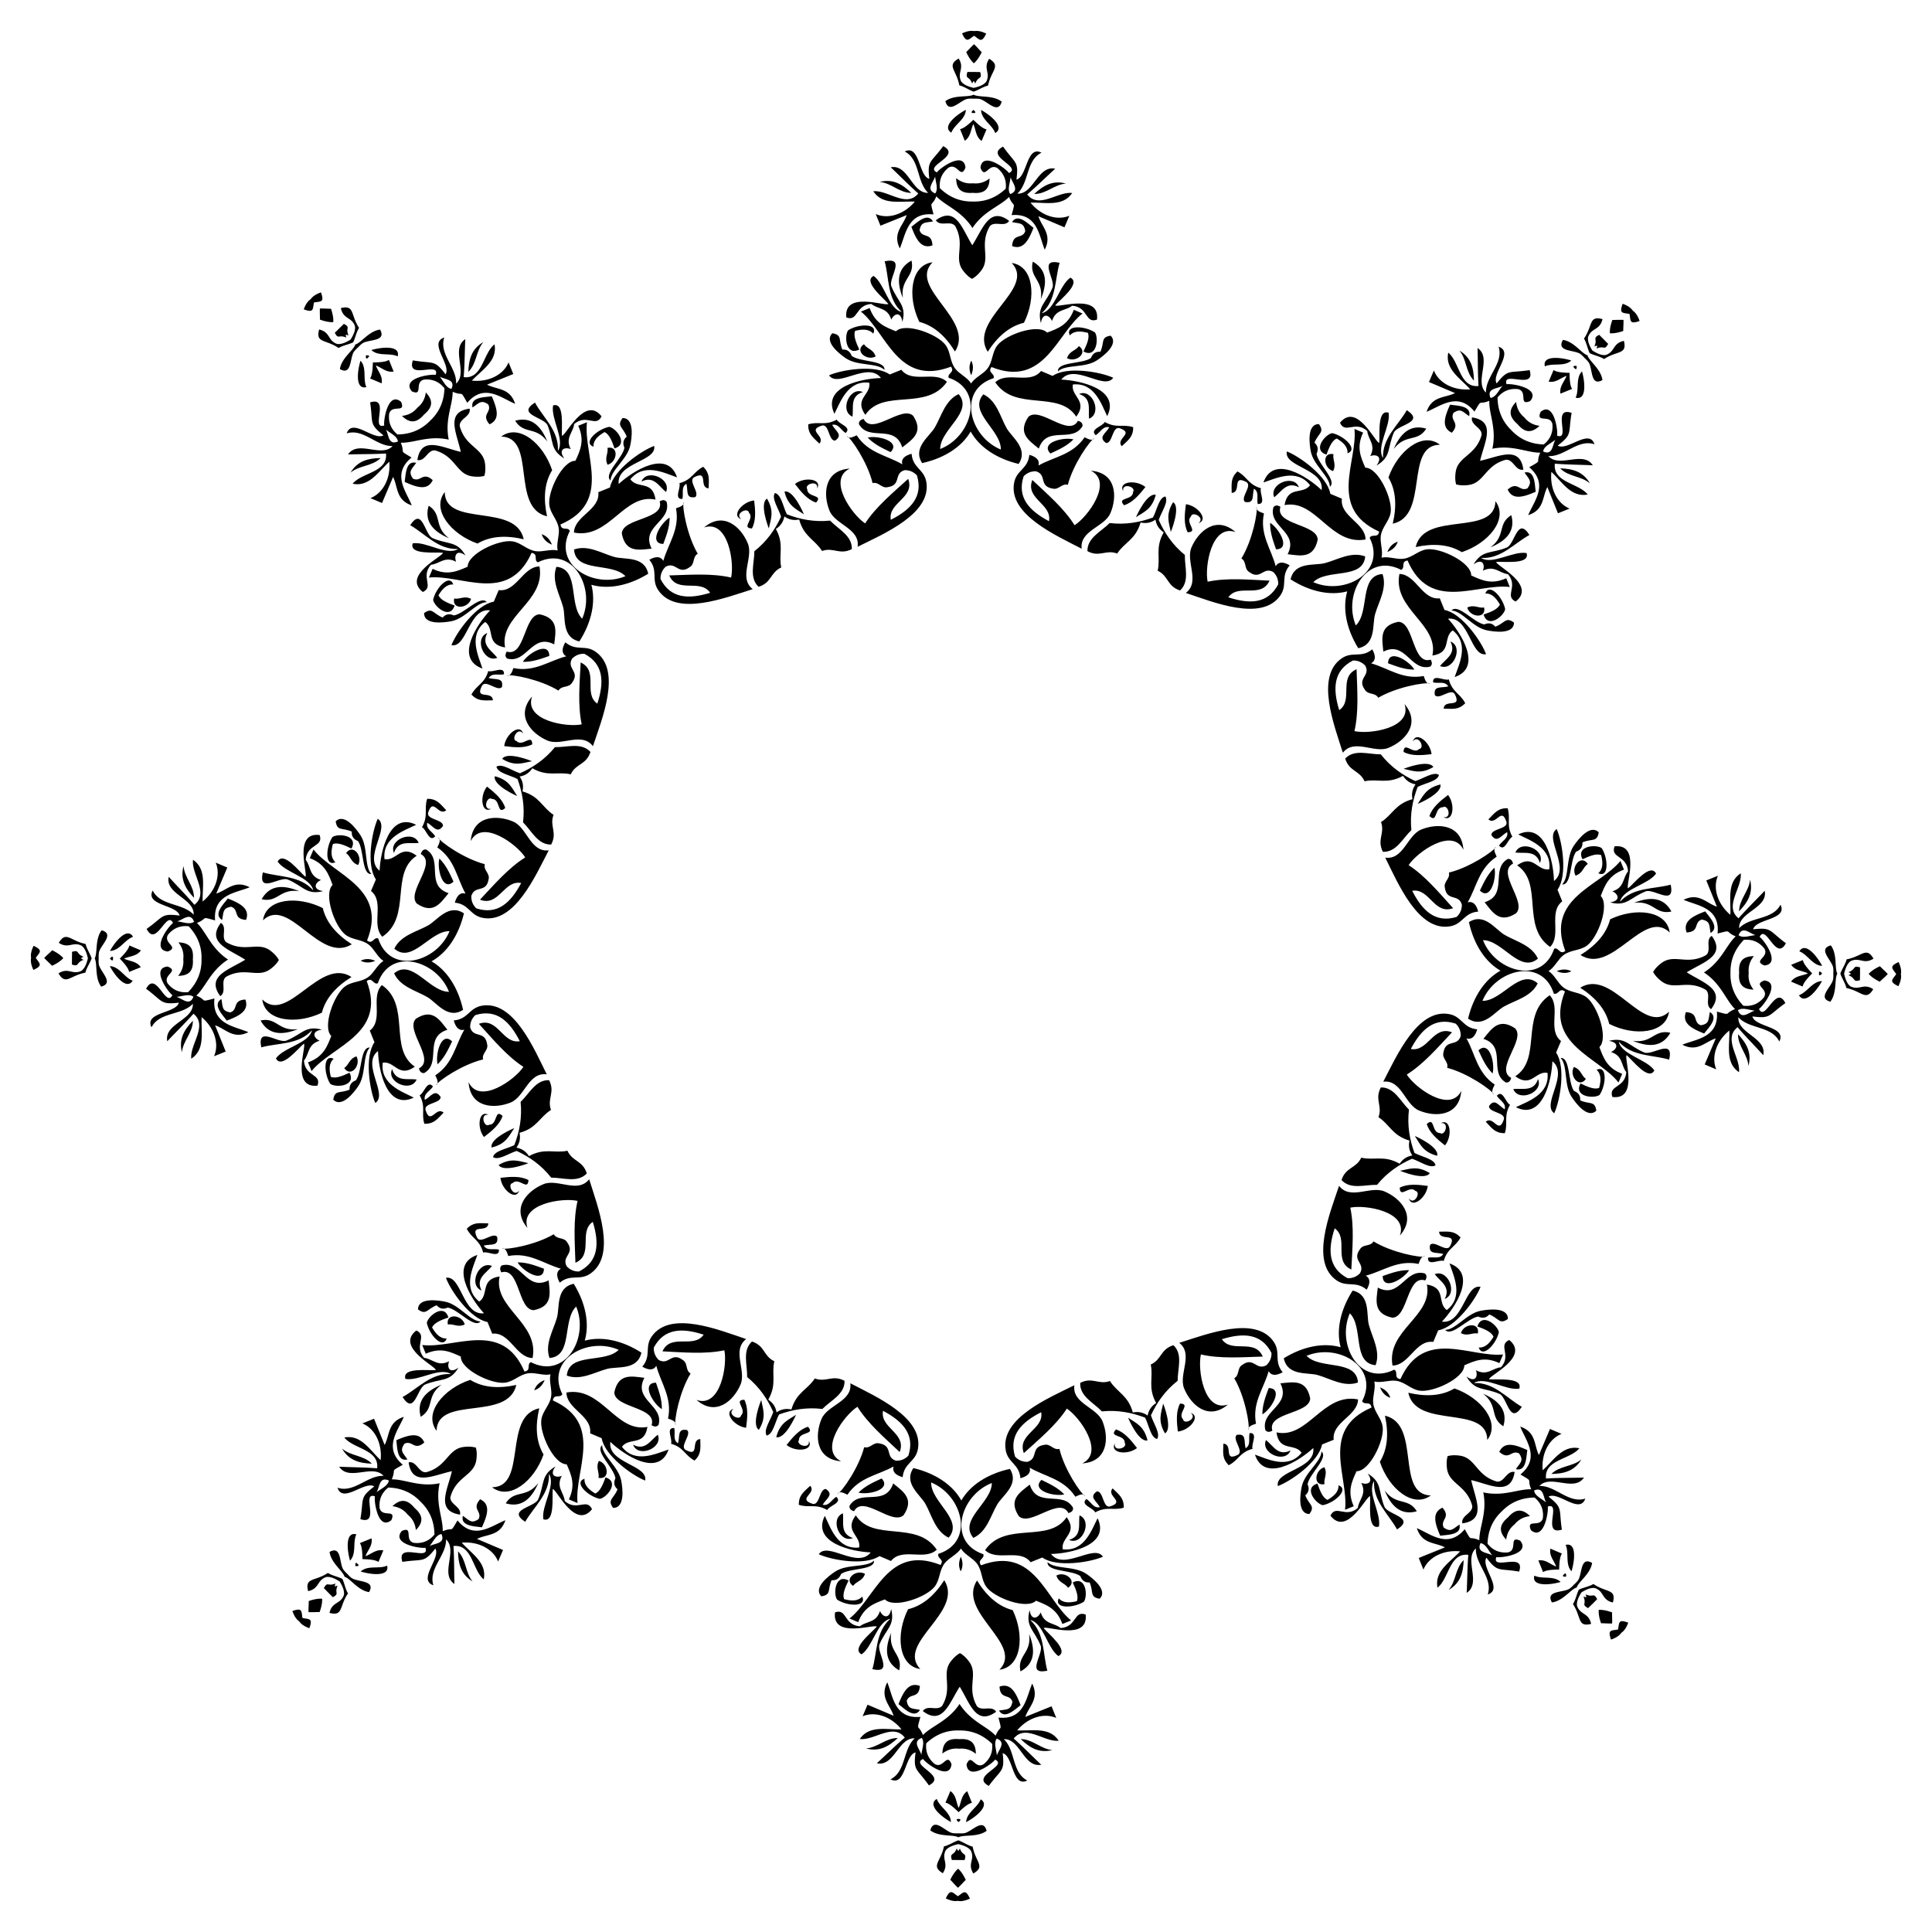 <svg xmlns="http://www.w3.org/2000/svg" viewBox="0 0 1652.822 1652.822"><path d="M265.806 255.935c1.698-2.448 4.632-4.372 8.802-5.77 3.143 8.864-.377 7.545-6.004 8.618-1.17 5.606.087 9.15-8.721 5.852 1.47-4.144 3.445-7.045 5.923-8.7zM833.39 26.616c2.932-.53 6.368.184 10.305 2.143-4.046 8.491-5.603 5.07-10.34 1.85-4.792 3.136-6.408 6.53-10.305-2.03 3.971-1.89 7.418-2.544 10.34-1.963zM1396.887 265.806c2.448 1.698 4.371 4.632 5.77 8.802-8.864 3.143-7.546-.377-8.618-6.004-5.607-1.17-9.15.087-5.852-8.721 4.144 1.47 7.044 3.445 8.7 5.923zM1626.206 833.39c.53 2.932-.185 6.368-2.144 10.305-8.491-4.046-5.069-5.603-1.849-10.34-3.137-4.792-6.531-6.408 2.03-10.305 1.89 3.971 2.544 7.418 1.963 10.34zM1387.016 1396.887c-1.699 2.448-4.633 4.371-8.802 5.77-3.144-8.864.377-7.546 6.003-8.618 1.17-5.607-.086-9.15 8.722-5.852-1.471 4.144-3.446 7.044-5.923 8.7zM819.431 1626.206c-2.932.53-6.367-.185-10.304-2.144 4.045-8.491 5.602-5.069 10.339-1.849 4.792-3.137 6.409-6.531 10.305 2.03-3.97 1.89-7.418 2.544-10.34 1.963zM255.935 1387.016c-2.448-1.699-4.372-4.633-5.77-8.802 8.864-3.144 7.545.377 8.618 6.003 5.606 1.17 9.15-.086 5.852 8.722-4.144-1.471-7.045-3.446-8.7-5.923zM26.616 819.431c-.53-2.932.184-6.367 2.143-10.304 8.491 4.045 5.07 5.602 1.85 10.339 3.136 4.792 6.53 6.409-2.03 10.305-1.89-3.97-2.544-7.418-1.963-10.34zM290.298 280.858c1.536-1.48 2.942-2.8 3.875-3.8 6.154 3.275 1.053 3.26 4.029 9.972a7.453 7.453 0 00-2.47-.642c.058.85.25 1.686.598 2.48-6.658-3.091-6.732 2.01-9.9-4.201 1.017-.916 2.361-2.3 3.868-3.809zM833.086 61.558c2.132.039 4.06.1 5.427.053 2.036 6.668-1.56 3.05-4.202 9.9a7.455 7.455 0 00-1.293-2.201 7.454 7.454 0 00-1.331 2.178c-2.522-6.895-6.18-3.34-4.029-9.972 1.366.071 3.294.044 5.428.042zM1371.963 290.298c1.48 1.536 2.8 2.942 3.8 3.875-3.275 6.154-3.26 1.053-9.971 4.029a7.458 7.458 0 00.642-2.47 7.456 7.456 0 00-2.481.598c3.092-6.658-2.009-6.732 4.202-9.9.916 1.017 2.299 2.361 3.808 3.868zM1591.264 833.086c-.04 2.132-.1 4.06-.053 5.427-6.668 2.036-3.05-1.56-9.9-4.202a7.455 7.455 0 002.2-1.293 7.455 7.455 0 00-2.177-1.331c6.895-2.522 3.34-6.18 9.972-4.029-.072 1.366-.044 3.294-.042 5.428zM1362.524 1371.963c-1.536 1.48-2.942 2.8-3.875 3.8-6.155-3.275-1.054-3.26-4.03-9.971a7.457 7.457 0 002.471.642 7.451 7.451 0 00-.599-2.481c6.659 3.092 6.732-2.009 9.9 4.202-1.017.916-2.36 2.299-3.867 3.808zM819.736 1591.264c-2.133-.04-4.06-.1-5.427-.053-2.036-6.668 1.56-3.05 4.202-9.9a7.453 7.453 0 001.293 2.2 7.455 7.455 0 001.33-2.177c2.523 6.895 6.181 3.34 4.03 9.972-1.367-.072-3.295-.044-5.428-.042zM280.858 1362.524c-1.48-1.536-2.8-2.942-3.8-3.875 3.275-6.155 3.26-1.054 9.972-4.03a7.453 7.453 0 00-.642 2.471 7.451 7.451 0 002.48-.599c-3.091 6.659 2.01 6.732-4.201 9.9-.916-1.017-2.3-2.36-3.809-3.867zM61.558 819.736c.039-2.133.1-4.06.053-5.427 6.668-2.036 3.05 1.56 9.9 4.202a7.453 7.453 0 00-2.201 1.293 7.454 7.454 0 002.178 1.33c-6.895 2.523-3.34 6.181-9.972 4.03.071-1.367.044-3.295.042-5.428zM317.717 299.444c9.086-2.639 25.024-4.116 22.486 5.414-6.875-3.265-16.64.283-22.486-5.414zM94.088 813.49c4.56-8.29 14.784-20.606 19.729-12.072-7.17 2.553-11.567 11.967-19.729 12.072zM299.444 1335.105c-2.639-9.087-4.116-25.025 5.414-22.487-3.265 6.876.283 16.641-5.414 22.487zM813.49 1558.733c-8.29-4.559-20.606-14.784-12.072-19.728 2.553 7.17 11.967 11.567 12.072 19.728zM1335.105 1353.377c-9.087 2.64-25.025 4.117-22.487-5.414 6.876 3.266 16.641-.283 22.487 5.414zM1558.733 839.332c-4.559 8.29-14.784 20.605-19.728 12.072 7.17-2.553 11.567-11.968 19.728-12.072zM1353.377 317.717c2.64 9.086 4.117 25.024-5.414 22.486 3.266-6.875-.283-16.64 5.414-22.486zM839.332 94.088c8.29 4.56 20.605 14.784 12.072 19.729-2.553-7.17-11.968-11.567-12.072-19.729zM826.273 93.974c-8.37 4.414-20.86 14.422-12.415 19.515 2.678-7.125 12.167-11.356 12.415-19.515zM308.402 308.597c-2.797 9.04-4.552 24.949 5.021 22.578-3.145-6.931.573-16.634-5.02-22.578zM93.974 826.549c4.414 8.369 14.422 20.86 19.515 12.414-7.125-2.677-11.356-12.167-19.515-12.414zM308.597 1344.42c9.04 2.796 24.949 4.552 22.578-5.022-6.931 3.145-16.634-.573-22.578 5.021zM826.549 1558.847c8.369-4.413 20.86-14.422 12.414-19.515-2.677 7.125-12.167 11.357-12.414 19.515zM1344.42 1344.224c2.796-9.039 4.552-24.949-5.022-22.578 3.145 6.932-.573 16.634 5.021 22.578zM1558.847 826.273c-4.413-8.37-14.422-20.86-19.515-12.415 7.125 2.678 11.357 12.167 19.515 12.415zM1344.224 308.402c-9.039-2.797-24.949-4.552-22.578 5.021 6.932-3.145 16.634.573 22.578-5.02zM357.053 348.79c3.782-2.996 6.468-7.106 7.223-13.06 7.48 7.851 4.79 13.654-1.485 18.898-5.353 6.182-11.202 8.77-18.92 1.155 5.965-.651 10.122-3.265 13.183-6.994zM832.254 156.796c4.792.556 9.598-.452 14.342-4.127-.263 10.84-6.268 13.041-14.413 12.312-8.156.587-14.122-1.719-14.195-12.562 4.678 3.758 9.465 4.85 14.266 4.377zM1304.032 357.053c2.995 3.782 7.106 6.468 13.06 7.223-7.852 7.48-13.655 4.79-18.898-1.485-6.182-5.353-8.77-11.202-1.155-18.92.65 5.965 3.264 10.122 6.993 13.183zM1496.026 832.254c-.556 4.792.451 9.598 4.127 14.342-10.84-.263-13.041-6.268-12.313-14.413-.586-8.156 1.72-14.122 12.563-14.195-3.758 4.678-4.85 9.465-4.377 14.266zM1295.768 1304.032c-3.782 2.995-6.467 7.106-7.222 13.06-7.48-7.852-4.79-13.655 1.485-18.898 5.352-6.182 11.201-8.77 18.92-1.155-5.966.65-10.122 3.264-13.183 6.993zM820.567 1496.026c-4.792-.556-9.597.451-14.341 4.127.263-10.84 6.268-13.041 14.413-12.313 8.156-.586 14.122 1.72 14.195 12.563-4.679-3.758-9.466-4.85-14.267-4.377zM348.79 1295.768c-2.996-3.782-7.106-6.467-13.06-7.222 7.851-7.48 13.654-4.79 18.898 1.485 6.182 5.352 8.77 11.201 1.155 18.92-.651-5.966-3.265-10.122-6.994-13.183zM156.796 820.567c.556-4.792-.452-9.597-4.127-14.341 10.84.263 13.041 6.268 12.312 14.413.587 8.156-1.719 14.122-12.562 14.195 3.758-4.679 4.85-9.466 4.377-14.267zM420.706 339.03c4.368 10.113 7.575 19.738-1.914 23.972-7.522-8.7 2.226-10.072-1.057-16.972-6.082-4.288-7.632-1.342-13.472 2.543-2.117-9.06 10.469-8.67 16.443-9.543zM194.904 768.657c10.24 4.063 19.313 8.6 15.597 18.304-11.47-.832-5.547-8.696-12.748-11.253-7.333 1.269-6.346 4.448-7.728 11.324-7.903-4.909 1.272-13.533 4.879-18.375zM339.03 1232.115c10.113-4.367 19.738-7.574 23.972 1.914-8.7 7.523-10.072-2.226-16.972 1.058-4.288 6.082-1.342 7.632 2.543 13.471-9.06 2.118-8.67-10.468-9.543-16.443zM768.657 1457.918c4.063-10.24 8.6-19.313 18.304-15.598-.832 11.47-8.696 5.548-11.253 12.749 1.269 7.333 4.448 6.345 11.324 7.728-4.909 7.903-13.533-1.273-18.375-4.88zM1232.115 1313.792c-4.367-10.113-7.574-19.738 1.914-23.972 7.523 8.7-2.226 10.071 1.058 16.972 6.082 4.287 7.632 1.341 13.471-2.544 2.118 9.06-10.468 8.67-16.443 9.544zM1457.918 884.165c-10.24-4.063-19.313-8.601-15.598-18.304 11.47.832 5.548 8.696 12.749 11.253 7.333-1.27 6.345-4.448 7.728-11.325 7.903 4.909-1.273 13.533-4.88 18.376zM1313.792 420.706c-10.113 4.368-19.738 7.575-23.972-1.914 8.7-7.522 10.071 2.226 16.972-1.057 4.287-6.082 1.341-7.632-2.544-13.472 9.06-2.117 8.67 10.469 9.544 16.443zM884.165 194.904c-4.063 10.24-8.601 19.313-18.304 15.597.832-11.47 8.696-5.547 11.253-12.748-1.27-7.333-4.448-6.346-11.325-7.728 4.909-7.903 13.533 1.272 18.376 4.879zM779.687 193.992c3.883 10.309 8.262 19.46 18.03 15.915-.633-11.484-8.599-5.699-11.03-12.943 1.397-7.31 4.558-6.267 11.457-7.53-4.77-7.987-13.552 1.037-18.457 4.558zM346.184 412.262c10.036 4.543 19.603 7.918 24.002-1.495-8.566-7.673-10.109 2.05-16.95-1.354-4.181-6.156-1.209-7.654 2.777-13.425-9.02-2.275-8.85 10.316-9.829 16.274zM193.992 873.135c10.309-3.884 19.46-8.263 15.915-18.03-11.484.632-5.699 8.598-12.943 11.03-7.31-1.397-6.267-4.559-7.53-11.458-7.987 4.77 1.037 13.553 4.558 18.458zM412.262 1306.637c4.543-10.035 7.918-19.603-1.495-24.002-7.673 8.567 2.05 10.11-1.354 16.951-6.156 4.18-7.654 1.208-13.425-2.778-2.275 9.021 10.316 8.85 16.274 9.83zM873.135 1458.83c-3.884-10.31-8.263-19.46-18.03-15.915.632 11.483 8.598 5.698 11.03 12.943-1.397 7.31-4.559 6.267-11.458 7.529 4.77 7.987 13.553-1.036 18.458-4.557zM1306.637 1240.56c-10.035-4.544-19.603-7.919-24.002 1.495 8.567 7.673 10.11-2.05 16.951 1.353 4.18 6.156 1.208 7.655-2.778 13.426 9.021 2.275 8.85-10.316 9.83-16.275zM1458.83 779.687c-10.31 3.883-19.46 8.262-15.915 18.03 11.483-.633 5.698-8.599 12.943-11.03 7.31 1.397 6.267 4.558 7.529 11.457 7.987-4.77-1.036-13.552-4.557-18.457zM1240.56 346.184c-4.544 10.036-7.919 19.603 1.495 24.002 7.673-8.566-2.05-10.109 1.353-16.95 6.156-4.181 7.655-1.209 13.426 2.777 2.275-9.02-10.316-8.85-16.275-9.829zM394.21 386.601c-3.398-15.95-13.56-34.098 7.56-37.02 1.419 6.797-9.084 8.535-8.436 15.007 4.694 17.782 19.79 18.39 21.58 31.88.56 4.225.325 7.746-.55 10.641-2.91.824-6.434.999-10.65.364-13.455-2.025-13.8-17.13-31.497-22.133-6.46-.761-8.38 9.71-15.153 8.173 3.291-21.065 21.258-10.588 37.147-6.912zM831.792 209.807c8.875-13.682 14.522-33.7 31.522-20.833-3.804 5.81-12.46-.387-16.577 4.647-9.255 15.893.99 26.998-7.282 37.802-2.592 3.385-5.248 5.707-7.914 7.136-2.64-1.476-5.256-3.844-7.788-7.273-8.082-10.947 2.354-21.871-6.622-37.923-4.03-5.106-12.792.94-16.494-4.936 17.223-12.568 22.52 7.545 31.155 21.38zM1266.22 394.21c15.95-3.398 34.098-13.56 37.021 7.56-6.798 1.419-8.536-9.084-15.007-8.436-17.782 4.694-18.39 19.79-31.88 21.58-4.226.56-7.746.325-10.642-.55-.824-2.91-.998-6.434-.363-10.65 2.025-13.455 17.13-13.8 22.132-31.497.762-6.46-9.71-8.38-8.172-15.153 21.065 3.291 10.588 21.258 6.911 37.147zM1443.015 831.792c13.681 8.875 33.699 14.522 20.832 31.522-5.81-3.804.388-12.46-4.647-16.577-15.893-9.255-26.997.99-37.801-7.282-3.385-2.592-5.707-5.248-7.137-7.914 1.476-2.64 3.844-5.256 7.274-7.788 10.947-8.082 21.87 2.354 37.922-6.622 5.106-4.03-.94-12.792 4.936-16.494 12.568 17.223-7.545 22.52-21.38 31.155zM1258.61 1266.22c3.399 15.95 13.56 34.098-7.559 37.021-1.418-6.798 9.085-8.536 8.436-15.007-4.693-17.782-19.79-18.39-21.58-31.88-.56-4.226-.324-7.746.55-10.642 2.91-.824 6.434-.998 10.65-.363 13.456 2.025 13.8 17.13 31.498 22.132 6.459.762 8.38-9.71 15.153-8.172-3.292 21.065-21.259 10.588-37.147 6.911zM821.03 1443.015c-8.876 13.681-14.522 33.699-31.523 20.832 3.804-5.81 12.46.388 16.577-4.647 9.255-15.893-.99-26.997 7.283-37.801 2.592-3.385 5.248-5.707 7.914-7.137 2.64 1.476 5.255 3.844 7.788 7.274 8.082 10.947-2.355 21.87 6.622 37.922 4.029 5.106 12.79-.94 16.493 4.936-17.222 12.568-22.519-7.545-31.154-21.38zM386.601 1258.61c-15.95 3.399-34.098 13.56-37.02-7.559 6.797-1.418 8.535 9.085 15.007 8.436 17.782-4.693 18.39-19.79 31.88-21.58 4.225-.56 7.746-.324 10.641.55.824 2.91.999 6.434.364 10.65-2.025 13.456-17.13 13.8-22.133 31.498-.761 6.459 9.71 8.38 8.173 15.153-21.065-3.292-10.588-21.259-6.912-37.147zM209.807 821.03c-13.682-8.876-33.7-14.522-20.833-31.523 5.81 3.804-.387 12.46 4.647 16.577 15.893 9.255 26.998-.99 37.802 7.283 3.385 2.592 5.707 5.248 7.136 7.914-1.476 2.64-3.844 5.255-7.273 7.788-10.947 8.082-21.871-2.355-37.923 6.622-5.106 4.029.94 12.79-4.936 16.493-12.568-17.222 7.545-22.519 21.38-31.154zM440.75 359.93c13.266-3.678 21.783 3.831 27.522 17.879-10.028-13.597-20.03-5.743-27.522-17.879zM223.856 769.263c6.78-11.981 18.112-12.694 32.103-6.82-16.705-2.523-18.224 10.103-32.103 6.82zM359.93 1212.072c-3.678-13.266 3.831-21.783 17.879-27.523-13.597 10.029-5.743 20.03-17.879 27.523zM769.263 1428.966c-11.981-6.78-12.694-18.112-6.82-32.104-2.523 16.706 10.103 18.224 6.82 32.104zM1212.072 1292.891c-13.266 3.678-21.783-3.83-27.523-17.878 10.029 13.596 20.03 5.742 27.523 17.879zM1428.966 883.559c-6.78 11.98-18.112 12.694-32.104 6.82 16.706 2.522 18.224-10.103 32.104-6.82zM1292.891 440.75c3.678 13.266-3.83 21.783-17.878 27.522 13.596-10.028 5.742-20.03 17.879-27.522zM883.559 223.856c11.98 6.78 12.694 18.112 6.82 32.103 2.522-16.705-10.103-18.224-6.82-32.103zM779.787 222.95c-12.097 6.57-13.008 17.888-7.378 31.98-2.231-16.747 10.419-18.045 7.378-31.98zM366.732 432.668c-3.909 13.199 3.45 21.846 17.395 27.83-13.419-10.265-5.392-20.127-17.395-27.83zM222.95 873.034c6.57 12.098 17.888 13.009 31.98 7.379-16.747 2.23-18.045-10.42-31.98-7.379zM432.668 1286.09c13.199 3.908 21.846-3.45 27.83-17.396-10.265 13.42-20.127 5.392-27.83 17.396zM873.034 1429.871c12.098-6.57 13.009-17.887 7.379-31.98 2.23 16.748-10.42 18.045-7.379 31.98zM1286.09 1220.154c3.908-13.2-3.45-21.847-17.396-27.83 13.42 10.264 5.392 20.126 17.396 27.83zM1429.871 779.787c-6.57-12.097-17.887-13.008-31.98-7.378 16.748-2.231 18.045 10.419 31.98 7.378zM1220.154 366.732c-13.2-3.909-21.847 3.45-27.83 17.395 10.264-13.419 20.126-5.392 27.83-17.395z"/><path d="M428.814 373.452c15.185-11.372 35.99 5.985 43.537 28.808-6.694 10.926-7.627 24.3-4.356 39.458-31.474-7.36-8.52-67.355-39.181-68.266zM224.977 787.264c2.696-18.78 29.68-21.217 51.156-10.416 2.992 12.46 11.789 22.577 24.82 30.982-27.459 17.051-53.651-41.602-75.976-20.566zM373.452 1224.007c-11.372-15.185 5.985-35.99 28.808-43.537 10.926 6.695 24.3 7.628 39.458 4.357-7.36 31.473-67.355 8.52-68.266 39.18zM787.264 1427.844c-18.78-2.696-21.217-29.68-10.416-51.155 12.46-2.992 22.577-11.79 30.982-24.821 17.051 27.46-41.602 53.652-20.566 75.976zM1224.007 1279.37c-15.185 11.372-35.99-5.985-43.537-28.808 6.695-10.926 7.628-24.3 4.357-39.458 31.473 7.36 8.52 67.354 39.18 68.265zM1427.844 865.558c-2.696 18.779-29.68 21.216-51.155 10.415-2.992-12.46-11.79-22.576-24.821-30.982 27.46-17.05 53.652 41.602 75.976 20.567zM1279.37 428.814c11.372 15.185-5.985 35.99-28.808 43.537-10.926-6.694-24.3-7.627-39.458-4.356 7.36-31.474 67.354-8.52 68.265-39.181zM865.558 224.977c18.779 2.696 21.216 29.68 10.415 51.156-12.46 2.992-22.576 11.789-30.982 24.82-17.05-27.459 41.602-53.651 20.567-75.976zM797.766 224.386c-18.823 2.368-21.731 29.305-11.306 50.966 12.405 3.209 22.367 12.181 30.544 25.357 17.527-27.157-40.66-54.37-19.238-76.323zM380.46 420.97c-11.636 14.984 5.356 36.088 28.043 44.033 11.042-6.503 24.43-7.202 39.529-3.667-6.81-31.598-67.196-9.695-67.572-40.367zM224.386 855.055c2.368 18.823 29.305 21.732 50.966 11.307 3.209-12.406 12.181-22.367 25.357-30.544-27.157-17.528-54.37 40.66-76.323 19.237zM420.97 1272.361c14.984 11.636 36.088-5.355 44.033-28.043-6.503-11.04-7.202-24.43-3.667-39.528-31.598 6.809-9.695 67.195-40.367 67.572zM855.055 1428.436c18.823-2.368 21.732-29.305 11.307-50.966-12.406-3.209-22.367-12.181-30.544-25.358-17.528 27.158 40.66 54.37 19.237 76.324zM1272.361 1231.852c11.636-14.984-5.355-36.088-28.043-44.033-11.04 6.503-24.43 7.202-39.528 3.667 6.809 31.597 67.195 9.695 67.572 40.366zM1428.436 797.766c-2.368-18.823-29.305-21.731-50.966-11.306-3.209 12.405-12.181 22.367-25.358 30.544 27.158 17.527 54.37-40.66 76.324-19.238zM1231.852 380.46c-14.984-11.636-36.088 5.356-44.033 28.043 6.503 11.042 7.202 24.43 3.667 39.529 31.597-6.81 9.695-67.196 40.366-67.572z"/><path d="M477.08 470.93c-1.341-6.073 1.713-12.815.937-18.762-.997-7.647-6.998-12.475-8.058-19.943-1.654-11.665 11.278-38.268 22.336-38.023 3.925-8.659 8.216-17.167 2.392-29.965l7.48-3.022c-3.434 27.706 21.986 68.259-22.665 87.453.86 6.082 6.193 1.627 8.008 5.464-15.122 29.245 20.692 50.046 47.566 38.78-11.688-12.112-42.546-2.59-44.016-22.815 11.99-4.238 23.7 3.315 34.473 6.371 8.683 2.466 25.885-1.045 29.008 14.379-16.617 10.222-34.106 13.597-48.63 9.42 3.922 14.596.242 32.023-10.268 48.459-15.367-3.392-11.557-20.53-13.87-29.255-2.869-10.824-10.216-22.665-5.769-34.578 20.196 1.822 10.137 32.51 22.043 44.407 11.734-26.673-8.44-62.844-37.943-48.236-3.805-1.88.742-7.136-5.324-8.101-19.97 44.309-60.073 18.185-87.835 21.134l3.151-7.425c12.696 6.046 21.277 1.904 30.003-1.87-.052-11.06 26.772-23.525 38.407-21.668 7.448 1.19 12.17 7.275 19.8 8.404 5.932.88 12.726-2.056 18.774-.609zM830.76 328.033c3.345-5.242 10.273-7.85 13.928-12.604 4.704-6.112 3.874-13.77 8.405-19.8 7.079-9.417 35.034-19.084 42.68-11.092 8.898-3.347 17.948-6.329 22.88-19.497l7.425 3.152c-22.018 17.164-32.719 63.814-77.864 45.813-3.693 4.908 3.228 5.53 1.798 9.526-31.371 9.987-20.756 50.02 6.213 61.055.3-16.828-28.253-31.916-14.991-47.256 11.474 5.481 14.414 19.102 19.87 28.881 4.397 7.884 19.043 17.564 10.345 30.68-18.978-4.523-33.731-14.502-41.048-27.726-7.547 13.094-22.472 22.815-41.526 27.005-8.468-13.265 6.345-22.689 10.879-30.494 5.625-9.682 8.803-23.25 20.371-28.53 12.992 15.57-15.82 30.156-15.814 46.987 27.158-10.563 38.47-50.405 7.278-60.937-1.36-4.02 5.571-4.522 1.964-9.493-45.452 17.21-55.337-29.62-77.052-47.165l7.478-3.022c4.702 13.252 13.698 16.392 22.537 19.893 7.784-7.857 35.566 2.296 42.48 11.836 4.425 6.108 3.462 13.75 8.058 19.943 3.572 4.817 10.453 7.546 13.706 12.845zM1181.892 477.08c6.072-1.341 12.815 1.713 18.761.937 7.648-.997 12.476-6.998 19.944-8.058 11.665-1.654 38.268 11.278 38.023 22.336 8.658 3.925 17.166 8.216 29.965 2.392l3.022 7.48c-27.707-3.434-68.259 21.986-87.453-22.665-6.082.86-1.628 6.193-5.465 8.008-29.244-15.122-50.046 20.692-38.78 47.566 12.113-11.688 2.591-42.546 22.815-44.016 4.238 11.99-3.314 23.7-6.37 34.473-2.466 8.683 1.045 25.885-14.38 29.008-10.221-16.617-13.597-34.106-9.42-48.63-14.595 3.922-32.023.242-48.458-10.268 3.391-15.367 20.529-11.557 29.254-13.87 10.825-2.869 22.665-10.216 34.579-5.769-1.822 20.196-32.51 10.137-44.408 22.043 26.674 11.734 62.845-8.44 48.236-37.943 1.881-3.805 7.136.742 8.102-5.324-44.31-19.97-18.185-60.073-21.134-87.835l7.425 3.151c-6.047 12.696-1.905 21.277 1.869 30.003 11.06-.052 23.526 26.772 21.669 38.407-1.19 7.448-7.275 12.17-8.405 19.8-.88 5.932 2.056 12.726.61 18.774zM1324.789 830.76c5.241 3.345 7.85 10.273 12.603 13.928 6.112 4.704 13.77 3.874 19.8 8.405 9.418 7.079 19.084 35.034 11.092 42.68 3.347 8.898 6.329 17.948 19.497 22.88l-3.152 7.425c-17.163-22.018-63.813-32.719-45.812-77.864-4.909-3.693-5.53 3.228-9.526 1.798-9.987-31.371-50.02-20.756-61.056 6.213 16.829.3 31.916-28.253 47.256-14.991-5.48 11.474-19.102 14.414-28.88 19.87-7.884 4.397-17.565 19.043-30.68 10.345 4.522-18.978 14.502-33.731 27.725-41.048-13.094-7.547-22.814-22.472-27.004-41.526 13.264-8.468 22.688 6.345 30.494 10.879 9.682 5.625 23.25 8.803 28.53 20.371-15.57 12.992-30.157-15.82-46.988-15.814 10.564 27.158 50.405 38.47 60.938 7.278 4.02-1.36 4.521 5.571 9.493 1.964-17.21-45.452 29.62-55.337 47.165-77.052l3.021 7.478c-13.252 4.702-16.391 13.698-19.893 22.537 7.857 7.784-2.296 35.566-11.836 42.48-6.108 4.425-13.75 3.462-19.943 8.058-4.817 3.572-7.545 10.453-12.844 13.706zM1175.742 1181.892c1.34 6.072-1.714 12.815-.937 18.761.996 7.648 6.998 12.476 8.058 19.944 1.653 11.665-11.279 38.268-22.336 38.023-3.926 8.658-8.216 17.166-2.393 29.965l-7.479 3.022c3.433-27.707-21.987-68.259 22.664-87.453-.86-6.082-6.193-1.628-8.007-5.465 15.121-29.244-20.693-50.046-47.566-38.78 11.687 12.113 42.546 2.591 44.016 22.815-11.99 4.238-23.7-3.314-34.473-6.37-8.684-2.466-25.885 1.045-29.008-14.38 16.616-10.221 34.105-13.597 48.63-9.42-3.923-14.595-.242-32.023 10.268-48.458 15.367 3.391 11.557 20.529 13.87 29.254 2.868 10.825 10.215 22.665 5.769 34.579-20.196-1.822-10.138-32.51-22.043-44.408-11.734 26.674 8.439 62.845 37.943 48.236 3.805 1.881-.742 7.136 5.324 8.102 19.97-44.31 60.073-18.185 87.835-21.134l-3.152 7.425c-12.695-6.047-21.276-1.905-30.002 1.869.052 11.06-26.773 23.526-38.407 21.669-7.449-1.19-12.171-7.275-19.8-8.405-5.932-.88-12.727 2.056-18.774.61zM822.062 1324.789c-3.345 5.241-10.273 7.85-13.929 12.603-4.703 6.112-3.873 13.77-8.404 19.8-7.08 9.418-35.035 19.084-42.68 11.092-8.899 3.347-17.949 6.329-22.88 19.497l-7.426-3.152c22.019-17.163 32.72-63.813 77.865-45.812 3.692-4.909-3.23-5.53-1.799-9.526 31.372-9.987 20.756-50.02-6.213-61.056-.3 16.829 28.253 31.916 14.992 47.256-11.475-5.48-14.415-19.102-19.871-28.88-4.397-7.884-19.043-17.565-10.345-30.68 18.978 4.522 33.731 14.502 41.048 27.725 7.547-13.094 22.472-22.814 41.526-27.004 8.468 13.264-6.345 22.688-10.878 30.494-5.626 9.682-8.804 23.25-20.372 28.53-12.992-15.57 15.82-30.157 15.814-46.988-27.158 10.564-38.47 50.405-7.278 60.938 1.36 4.02-5.57 4.521-1.964 9.493 45.453-17.21 55.337 29.62 77.053 47.165l-7.479 3.021c-4.702-13.252-13.698-16.391-22.537-19.893-7.784 7.857-35.566-2.296-42.48-11.836-4.425-6.108-3.461-13.75-8.057-19.943-3.573-4.817-10.454-7.545-13.707-12.844zM470.93 1175.742c-6.073 1.34-12.815-1.714-18.762-.937-7.647.996-12.475 6.998-19.943 8.058-11.665 1.653-38.268-11.279-38.023-22.336-8.659-3.926-17.167-8.216-29.965-2.393l-3.022-7.479c27.706 3.433 68.259-21.987 87.453 22.664 6.082-.86 1.627-6.193 5.464-8.007 29.245 15.121 50.046-20.693 38.78-47.566-12.112 11.687-2.59 42.546-22.815 44.016-4.238-11.99 3.315-23.7 6.371-34.473 2.466-8.684-1.045-25.885 14.379-29.008 10.222 16.616 13.597 34.105 9.42 48.63 14.596-3.923 32.023-.242 48.459 10.268-3.392 15.367-20.53 11.557-29.255 13.87-10.824 2.868-22.665 10.215-34.578 5.769 1.822-20.196 32.51-10.138 44.407-22.043-26.673-11.734-62.844 8.439-48.236 37.943-1.88 3.805-7.136-.742-8.101 5.324 44.309 19.97 18.185 60.073 21.134 87.835l-7.425-3.152c6.046-12.695 1.904-21.276-1.87-30.002-11.06.052-23.525-26.773-21.668-38.407 1.19-7.449 7.275-12.171 8.404-19.8.88-5.932-2.056-12.727-.609-18.774zM328.033 822.062c-5.242-3.345-7.85-10.273-12.604-13.929-6.112-4.703-13.77-3.873-19.8-8.404-9.417-7.08-19.084-35.035-11.092-42.68-3.347-8.899-6.329-17.949-19.497-22.88l3.152-7.426c17.164 22.019 63.814 32.72 45.813 77.865 4.908 3.692 5.53-3.23 9.526-1.799 9.987 31.372 50.02 20.756 61.055-6.213-16.828-.3-31.916 28.253-47.256 14.992 5.481-11.475 19.102-14.415 28.881-19.871 7.884-4.397 17.564-19.043 30.68-10.345-4.523 18.978-14.502 33.731-27.726 41.048 13.094 7.547 22.815 22.472 27.005 41.526-13.265 8.468-22.689-6.345-30.494-10.878-9.682-5.626-23.25-8.804-28.53-20.372 15.57-12.992 30.156 15.82 46.987 15.814-10.563-27.158-50.405-38.47-60.937-7.278-4.02 1.36-4.522-5.57-9.493-1.964 17.21 45.453-29.62 55.337-47.165 77.053l-3.022-7.479c13.252-4.702 16.392-13.698 19.893-22.537-7.857-7.784 2.296-35.566 11.836-42.48 6.108-4.425 13.75-3.461 19.943-8.057 4.817-3.573 7.546-10.454 12.845-13.707z"/><path d="M525.71 383.601c-2.154-6.278-4.476-12.163-8.536-13.95-5.48 3.182-9.71 6.895-9.443 12.515-9.517-3.51 3.27-15.018 13.421-17.023 5.88 1.067 16.996 14.793 4.558 18.458zM300.67 725.925c-5.963-2.917-11.766-5.436-15.9-3.829-1.625 6.125-1.99 11.742 2.171 15.527-9.21 4.248-8.306-12.931-2.546-21.527 4.912-3.404 22.478-1.558 16.275 9.829zM383.601 1127.111c-6.278 2.154-12.163 4.477-13.95 8.537 3.182 5.48 6.895 9.71 12.515 9.443-3.51 9.517-15.018-3.27-17.023-13.422 1.067-5.88 14.793-16.996 18.458-4.558zM725.925 1352.152c-2.917 5.962-5.436 11.766-3.829 15.9 6.125 1.625 11.742 1.99 15.527-2.172 4.248 9.211-12.931 8.307-21.527 2.546-3.404-4.912-1.558-22.477 9.829-16.274zM1127.111 1269.22c2.154 6.278 4.477 12.163 8.537 13.95 5.48-3.182 9.71-6.895 9.443-12.514 9.517 3.509-3.27 15.017-13.422 17.022-5.88-1.067-16.996-14.792-4.558-18.458zM1352.152 926.897c5.962 2.916 11.766 5.435 15.9 3.828 1.625-6.125 1.99-11.741-2.172-15.526 9.211-4.249 8.307 12.931 2.546 21.527-4.912 3.403-22.477 1.558-16.274-9.83zM1269.22 525.71c6.278-2.154 12.163-4.476 13.95-8.536-3.182-5.48-6.895-9.71-12.514-9.443 3.509-9.517 15.017 3.27 17.022 13.421-1.067 5.88-14.792 16.996-18.458 4.558zM926.897 300.67c2.916-5.963 5.435-11.766 3.828-15.9-6.125-1.625-11.741-1.99-15.526 2.171-4.249-9.21 12.931-8.306 21.527-2.546 3.403 4.912 1.558 22.478-9.83 16.275zM735.115 298.996c-2.811-6.012-5.229-11.859-3.55-15.965 6.152-1.517 11.774-1.785 15.486 2.443 4.409-9.135-12.784-8.531-21.479-2.921-3.489 4.851-1.95 22.447 9.543 16.443zM388.916 518.028c-6.239-2.263-12.083-4.688-13.799-8.779 3.278-5.423 7.064-9.587 12.678-9.223-3.342-9.577-15.072 3.008-17.254 13.123.964 5.897 14.494 17.251 18.375 4.879zM298.996 917.706c-6.012 2.812-11.859 5.23-15.965 3.55-1.517-6.152-1.785-11.774 2.443-15.486-9.135-4.408-8.531 12.784-2.921 21.48 4.851 3.488 22.447 1.95 16.443-9.544zM518.028 1263.905c-2.263 6.24-4.688 12.083-8.779 13.8-5.423-3.278-9.587-7.065-9.223-12.679-9.577 3.343 3.008 15.072 13.123 17.254 5.897-.964 17.251-14.493 4.879-18.375zM917.706 1353.826c2.812 6.012 5.23 11.858 3.55 15.964-6.152 1.517-11.774 1.785-15.486-2.442-4.408 9.135 12.784 8.53 21.48 2.92 3.488-4.85 1.95-22.446-9.544-16.442zM1263.905 1134.794c6.24 2.263 12.083 4.688 13.8 8.778-3.278 5.423-7.065 9.588-12.679 9.223 3.343 9.577 15.072-3.007 17.254-13.122-.964-5.898-14.493-17.252-18.375-4.88zM1353.826 735.115c6.012-2.811 11.858-5.229 15.964-3.55 1.517 6.152 1.785 11.774-2.442 15.486 9.135 4.409 8.53-12.784 2.92-21.479-4.85-3.489-22.446-1.95-16.442 9.543zM1134.794 388.916c2.263-6.239 4.688-12.083 8.778-13.799 5.423 3.278 9.588 7.064 9.223 12.678 9.577-3.342-3.007-15.072-13.122-17.254-5.898.964-17.252 14.494-4.88 18.375z"/><path d="M519.767 397.602c-2.89-6.048.798-9.3-.05-14.48 9.995-1.88 8.438 12.245.05 14.48zM306.367 740.027c-6.32-2.233-6.012-7.141-10.274-10.203 5.738-8.398 14.625 2.691 10.274 10.203zM397.602 1133.054c-6.048 2.89-9.3-.798-14.48.05-1.88-9.995 12.245-8.438 14.48-.05zM740.027 1346.454c-2.233 6.32-7.141 6.012-10.203 10.274-8.398-5.738 2.691-14.625 10.203-10.274zM1133.054 1255.22c2.89 6.047-.798 9.3.05 14.479-9.995 1.88-8.438-12.244-.05-14.48zM1346.454 912.795c6.32 2.233 6.012 7.14 10.274 10.203-5.738 8.397-14.625-2.692-10.274-10.203zM1255.22 519.767c6.047-2.89 9.3.798 14.479-.05 1.88 9.995-12.244 8.438-14.48.05zM912.795 306.367c2.233-6.32 7.14-6.012 10.203-10.274 8.397 5.738-2.692 14.625-10.203 10.274zM749.116 304.939c-2.122-6.358-7.035-6.136-10.022-10.45-8.497 5.59 2.435 14.669 10.022 10.45zM403.019 512.33c-5.996-2.995-9.313.636-14.476-.303-2.055 9.961 12.095 8.65 14.476.303zM304.939 903.706c-6.358 2.122-6.136 7.034-10.45 10.021 5.59 8.497 14.669-2.435 10.45-10.021zM512.33 1249.803c-2.995 5.996.636 9.313-.303 14.476 9.961 2.055 8.65-12.095.303-14.476zM903.706 1347.883c2.122 6.357 7.034 6.135 10.021 10.45 8.497-5.59-2.435-14.67-10.021-10.45zM1249.803 1140.492c5.996 2.994 9.313-.636 14.476.302 2.055-9.961-12.095-8.65-14.476-.303zM1347.883 749.116c6.357-2.122 6.135-7.035 10.45-10.022-5.59-8.497-14.67 2.435-10.45 10.022zM1140.492 403.019c2.994-5.996-.636-9.313.302-14.476-9.961-2.055-8.65 12.095-.303 14.476zM548.775 411.98c4.5-11.585 25.95-2.478 21.001 8.915-6.189-4.883-10.478-14.242-21-8.915zM337.046 729.682c-5.01-11.374 16.598-20.102 21.153-8.546-7.828.923-17.479-2.662-21.153 8.546zM411.98 1104.046c-11.585-4.5-2.478-25.95 8.915-21-4.883 6.188-14.242 10.477-8.915 21zM729.682 1315.775c-11.374 5.01-20.102-16.597-8.546-21.153.923 7.829-2.662 17.48 8.546 21.153zM1104.046 1240.841c-4.5 11.585-25.95 2.478-21-8.914 6.188 4.882 10.477 14.242 21 8.914zM1315.775 923.14c5.01 11.374-16.597 20.101-21.153 8.546 7.829-.924 17.48 2.661 21.153-8.547zM1240.841 548.775c11.585 4.5 2.478 25.95-8.914 21.001 4.882-6.189 14.242-10.478 8.914-21zM923.14 337.046c11.374-5.01 20.101 16.598 8.546 21.153-.924-7.828 2.661-17.479-8.547-21.153zM738.237 335.433c-11.284-5.208-20.388 16.244-8.914 21 1.06-7.811-2.356-17.523 8.914-21zM416.889 541.585c-11.662 4.297-2.93 25.903 8.546 21.153-4.774-6.273-14.056-10.725-8.546-21.153zM335.433 914.584c-5.208 11.285 16.244 20.389 21 8.914-7.811-1.06-17.523 2.356-21-8.914zM541.585 1235.933c4.297 11.661 25.903 2.93 21.153-8.547-6.273 4.774-10.725 14.057-21.153 8.547zM914.584 1317.389c11.285 5.207 20.389-16.244 8.914-21-1.06 7.81 2.356 17.522-8.914 21zM1235.933 1111.237c11.661-4.298 2.93-25.903-8.547-21.154 4.774 6.274 14.057 10.725 8.547 21.154zM1317.389 738.237c5.207-11.284-16.244-20.388-21-8.914 7.81 1.06 17.522-2.356 21 8.914zM1111.237 416.889c-4.298-11.662-25.903-2.93-21.154 8.546 6.274-4.774 10.725-14.056 21.154-8.546zM463.404 457.012c3.662 1.256 6.777 3.801 8.79 8.945-5.108-2.102-7.598-5.261-8.79-8.945zM830.93 308.522c1.702 3.478 2.105 7.48-.11 12.54-2.125-5.098-1.652-9.093.11-12.54zM1195.81 463.404c-1.257 3.662-3.801 6.777-8.945 8.79 2.102-5.108 5.26-7.598 8.944-8.79zM1344.3 830.93c-3.478 1.702-7.48 2.105-12.54-.11 5.098-2.125 9.092-1.652 12.54.11zM1189.418 1195.81c-3.663-1.257-6.778-3.801-8.79-8.945 5.108 2.102 7.598 5.26 8.79 8.944zM821.891 1344.3c-1.701-3.478-2.104-7.48.11-12.54 2.125 5.098 1.652 9.092-.11 12.54zM457.012 1189.418c1.256-3.663 3.801-6.778 8.945-8.79-2.102 5.108-5.261 7.598-8.945 8.79zM308.522 821.891c3.478-1.701 7.48-2.104 12.54.11-5.098 2.125-9.093 1.652-12.54-.11zM564.312 428.902c2.735-1.578 4.657-1.24 5.993.478 4.293 16.97-22.483 20.75-12.843 39.988-10.774 1.052-22.271 3.81-25.508-12.893.474-13.569 37.144-11.771 32.358-27.573zM359.998 730.662c.818-3.05 2.416-4.171 4.576-3.9 15.035 8.964-1.226 30.57 19.194 37.357-6.874 8.362-13.054 18.442-27.154 8.92-9.26-9.93 17.942-34.588 3.384-42.377zM428.902 1088.51c-1.578-2.735-1.24-4.658.478-5.993 16.97-4.293 20.75 22.483 39.988 12.843 1.052 10.773 3.81 22.27-12.893 25.508-13.569-.475-11.771-37.145-27.573-32.358zM730.662 1292.824c-3.05-.819-4.171-2.416-3.9-4.576 8.964-15.035 30.57 1.225 37.357-19.194 8.362 6.874 18.442 13.054 8.92 27.154-9.93 9.259-34.588-17.942-42.377-3.384zM1088.51 1223.92c-2.735 1.577-4.658 1.24-5.993-.48-4.293-16.969 22.483-20.749 12.843-39.986 10.773-1.053 22.27-3.81 25.508 12.893-.475 13.568-37.145 11.77-32.358 27.572zM1292.824 922.16c-.819 3.05-2.416 4.17-4.576 3.9-15.035-8.965 1.225-30.57-19.194-37.357 6.874-8.363 13.054-18.442 27.154-8.92 9.259 9.93-17.942 34.588-3.384 42.377zM1223.92 564.312c1.577 2.735 1.24 4.657-.48 5.993-16.969 4.293-20.749-22.483-39.986-12.843-1.053-10.774-3.81-22.271 12.893-25.508 13.568.474 11.77 37.144 27.572 32.358zM922.16 359.998c3.05.818 4.17 2.416 3.9 4.576-8.965 15.035-30.57-1.226-37.357 19.194-8.363-6.874-18.442-13.054-8.92-27.154 9.93-9.26 34.588 17.942 42.377 3.384zM738.816 358.398c-3.063.765-4.212 2.342-3.978 4.507 8.7 15.189 30.586-.692 37.015 19.843 8.482-6.727 18.668-12.73 9.393-26.994-9.767-9.43-34.896 17.335-42.43 2.644zM433.537 557.414c-1.625 2.707-1.322 4.635.374 6 16.892 4.589 21.139-22.116 40.205-12.142 1.24-10.754 4.198-22.202-12.446-25.73-13.575.238-12.417 36.934-28.133 31.872zM358.398 914.005c.765 3.064 2.342 4.212 4.507 3.979 15.189-8.7-.692-30.587 19.843-37.016-6.727-8.481-12.73-18.667-26.994-9.393-9.43 9.767 17.335 34.897 2.644 42.43zM557.414 1219.285c2.707 1.625 4.635 1.322 6-.374 4.589-16.892-22.116-21.14-12.142-40.205-10.754-1.241-22.202-4.199-25.73 12.446.238 13.574 36.934 12.417 31.872 28.133zM914.005 1294.424c3.064-.765 4.212-2.343 3.979-4.507-8.7-15.19-30.587.691-37.016-19.843-8.481 6.726-18.667 12.73-9.393 26.993 9.767 9.431 34.897-17.335 42.43-2.643zM1219.285 1095.407c1.625-2.707 1.322-4.635-.374-6-16.892-4.588-21.14 22.117-40.205 12.143-1.241 10.754-4.199 22.201 12.446 25.729 13.574-.237 12.417-36.933 28.133-31.872zM1294.424 738.816c-.765-3.063-2.343-4.212-4.507-3.978-15.19 8.7.691 30.586-19.843 37.015 6.726 8.482 12.73 18.668 26.993 9.393 9.431-9.767-17.335-34.896-2.643-42.43zM1095.407 433.537c-2.707-1.625-4.635-1.322-6 .374-4.588 16.892 22.117 21.139 12.143 40.205 10.754 1.24 22.201 4.198 25.729-12.446-.237-13.575-36.933-12.417-31.872-28.133z"/><path d="M572.848 442.852c.028 8.274-2.807 15.332-5.414 22.487-12.96-.294-2.161-18.06 5.414-22.487zM375.898 734.49c5.87 5.83 8.857 12.826 12.072 19.729-9.372 8.955-14.299-11.243-12.072-19.729zM442.852 1079.974c8.274-.029 15.332 2.806 22.487 5.414-.294 12.96-18.06 2.16-22.487-5.414zM734.49 1276.924c5.83-5.87 12.826-8.857 19.729-12.072 8.955 9.371-11.243 14.298-19.729 12.072zM1079.974 1209.97c-.029-8.274 2.806-15.333 5.414-22.487 12.96.294 2.16 18.06-5.414 22.486zM1276.924 918.332c-5.87-5.83-8.857-12.826-12.072-19.73 9.371-8.955 14.298 11.243 12.072 19.73zM1209.97 572.848c-8.274.028-15.333-2.807-22.487-5.414.294-12.96 18.06-2.161 22.486 5.414zM918.332 375.898c-5.83 5.87-12.826 8.857-19.73 12.072-8.955-9.372 11.243-14.299 19.73-12.072zM742.366 374.362c5.728 5.971 12.67 9.08 19.516 12.415 9.118-9.214-10.991-14.493-19.515-12.415zM447.336 566.192c8.272.173 15.378-2.538 22.578-5.02-.068-12.963-18.02-2.476-22.578 5.02zM374.362 910.455c5.971-5.727 9.08-12.67 12.415-19.515-9.214-9.118-14.493 10.99-12.415 19.515zM566.192 1205.486c.173-8.272-2.538-15.379-5.02-22.578-12.963.068-2.476 18.02 5.02 22.578zM910.455 1278.46c-5.727-5.972-12.67-9.08-19.515-12.415-9.118 9.213 10.99 14.492 19.515 12.414zM1205.486 1086.629c-8.272-.173-15.379 2.539-22.578 5.02.068 12.963 18.02 2.477 22.578-5.02zM1278.46 742.366c-5.972 5.728-9.08 12.67-12.415 19.516 9.213 9.118 14.492-10.991 12.414-19.515zM1086.629 447.336c-.173 8.272 2.539 15.378 5.02 22.578 12.963-.068 2.477-18.02-5.02-22.578zM833.219 46.305c.022-.186.023-.363.004-.531a2.244 2.244 0 00-.004.53zm.073-8.473c2.488 2.299 4.82 5.185 6.574 6.828-1.916 3.96-4.106 7.244-6.716 9.489-2.57-2.29-4.702-5.612-6.55-9.605 1.783-1.612 4.166-4.457 6.692-6.712zM1382.843 279.606c.147-.115.273-.24.379-.372a2.239 2.239 0 00-.38.372zm6.043-5.938c.133 3.384-.258 7.074-.18 9.476-4.155 1.445-8.025 2.219-11.458 1.96-.198-3.436.643-7.292 2.16-11.422 2.401.12 6.097-.207 9.478-.014zM1606.517 833.219c.185.022.362.023.531.004a2.244 2.244 0 00-.531-.004zm8.472.073c-2.298 2.488-5.184 4.82-6.827 6.574-3.96-1.916-7.245-4.106-9.49-6.716 2.29-2.57 5.612-4.702 9.606-6.55 1.612 1.783 4.456 4.166 6.711 6.692zM1373.215 1382.843c.115.147.24.273.372.379a2.234 2.234 0 00-.372-.38zm5.939 6.043c-3.384.133-7.074-.258-9.476-.18-1.446-4.155-2.22-8.025-1.961-11.458 3.436-.198 7.293.643 11.423 2.16-.12 2.401.206 6.097.014 9.478zM819.603 1606.517a2.244 2.244 0 00-.005.531c.022-.168.025-.345.005-.531zm-.074 8.472c-2.487-2.298-4.82-5.184-6.574-6.827 1.917-3.96 4.107-7.245 6.716-9.49 2.57 2.29 4.703 5.612 6.55 9.606-1.783 1.612-4.165 4.456-6.692 6.711zM269.979 1373.215c-.148.115-.274.24-.38.372.135-.103.262-.226.38-.372zm-6.044 5.939c-.133-3.384.258-7.074.18-9.476 4.155-1.446 8.026-2.22 11.459-1.961.198 3.436-.643 7.293-2.16 11.423-2.401-.12-6.097.206-9.479.014zM46.305 819.603a2.244 2.244 0 00-.531-.005c.168.022.345.025.53.005zm-8.473-.074c2.299-2.487 5.185-4.82 6.828-6.574 3.96 1.917 7.244 4.107 9.489 6.716-2.29 2.57-5.612 4.703-9.605 6.55-1.612-1.783-4.457-4.165-6.712-6.692zM279.606 269.979a2.244 2.244 0 00-.372-.38c.103.135.227.262.372.38zm-5.938-6.044c3.384-.133 7.074.258 9.476.18 1.445 4.155 2.219 8.026 1.96 11.459-3.436.198-7.292-.643-11.422-2.16.12-2.401-.207-6.097-.014-9.479z"/><path d="M832.967 75.183c4.598-1.01 8.851-2.586 10.87-5.47 3.73-7.66-3.068-11.064 2.404-19.427 10.495 6.295 1.717 9.758-.98 22.952-4.388 1.03-8.099 3.744-12.323 5.183-4.198-1.512-7.86-4.29-12.23-5.397-2.466-13.24-11.182-16.854-.579-22.965 5.325 8.456-1.53 11.742 2.065 19.464 1.968 2.92 6.193 4.57 10.773 5.66zM1362.244 299.849c3.966 2.537 8.088 4.43 11.555 3.817 8.053-2.778 5.655-9.992 15.436-12.036 2.97 11.872-5.685 8.114-16.921 15.536-3.832-2.374-8.375-3.079-12.379-5.048-1.9-4.038-2.525-8.593-4.832-12.465 7.618-11.105 4.01-19.825 15.83-16.648-2.215 9.745-9.386 7.22-12.304 15.224-.673 3.456 1.148 7.61 3.615 11.62zM1577.638 832.967c1.01 4.598 2.586 8.851 5.471 10.87 7.659 3.73 11.064-3.068 19.426 2.404-6.295 10.495-9.758 1.717-22.951-.98-1.03-4.388-3.745-8.099-5.183-12.323 1.512-4.198 4.29-7.86 5.397-12.23 13.239-2.466 16.854-11.182 22.965-.579-8.456 5.325-11.742-1.53-19.465 2.065-2.92 1.968-4.57 6.193-5.66 10.773zM1352.973 1362.244c-2.537 3.966-4.43 8.088-3.818 11.555 2.778 8.053 9.993 5.655 12.037 15.436-11.873 2.97-8.114-5.685-15.537-16.921 2.374-3.832 3.079-8.375 5.049-12.379 4.037-1.9 8.592-2.525 12.464-4.832 11.106 7.618 19.825 4.01 16.648 15.83-9.744-2.215-7.22-9.386-15.223-12.304-3.456-.673-7.611 1.148-11.62 3.615zM819.855 1577.638c-4.598 1.01-8.852 2.586-10.87 5.471-3.73 7.659 3.067 11.064-2.404 19.426-10.495-6.295-1.718-9.758.98-22.951 4.388-1.03 8.098-3.745 12.322-5.183 4.198 1.512 7.861 4.29 12.23 5.397 2.467 13.239 11.183 16.854.58 22.965-5.325-8.456 1.53-11.742-2.065-19.465-1.968-2.92-6.194-4.57-10.773-5.66zM290.577 1352.973c-3.965-2.537-8.088-4.43-11.555-3.818-8.053 2.778-5.654 9.993-15.436 12.037-2.97-11.873 5.685-8.114 16.922-15.537 3.831 2.374 8.375 3.079 12.378 5.049 1.9 4.037 2.525 8.592 4.832 12.464-7.617 11.106-4.01 19.825-15.83 16.648 2.215-9.744 9.386-7.22 12.304-15.223.674-3.456-1.147-7.611-3.615-11.62zM75.183 819.855c-1.01-4.598-2.586-8.852-5.47-10.87-7.66-3.73-11.064 3.067-19.427-2.404 6.295-10.495 9.758-1.718 22.952.98 1.03 4.388 3.744 8.098 5.183 12.322-1.512 4.198-4.29 7.861-5.397 12.23-13.24 2.467-16.854 11.183-22.965.58 8.456-5.325 11.742 1.53 19.464-2.065 2.92-1.968 4.57-6.194 5.66-10.773zM299.849 290.577c2.537-3.965 4.43-8.088 3.817-11.555-2.778-8.053-9.992-5.654-12.036-15.436 11.872-2.97 8.114 5.685 15.536 16.922-2.374 3.831-3.079 8.375-5.048 12.378-4.038 1.9-8.593 2.525-12.465 4.832-11.105-7.617-19.825-4.01-16.648-15.83 9.745 2.215 7.22 9.386 15.224 12.304 3.456.674 7.61-1.147 11.62-3.615zM832.802 94.093c.178.116.355.24.53.369 1.742 1.8 1.15 2.315-.553 2.217-1.704.069-2.288-.456-.513-2.226.176-.127.355-.247.536-.36zM1348.757 313.103c.044.208.082.42.113.635-.04 2.506-.823 2.451-1.958 1.178-1.254-1.157-1.295-1.94 1.211-1.938.215.036.426.077.634.125zM1558.729 832.802c-.117.178-.24.355-.37.53-1.8 1.742-2.315 1.15-2.217-.553-.068-1.704.456-2.288 2.227-.513.127.176.246.355.36.536zM1339.719 1348.757c-.209.044-.42.082-.636.113-2.506-.04-2.451-.823-1.177-1.958 1.157-1.254 1.94-1.295 1.937 1.211-.035.215-.077.426-.124.634zM820.02 1558.729a10.35 10.35 0 01-.53-.37c-1.743-1.8-1.15-2.315.553-2.217 1.704-.068 2.287.456.513 2.227-.177.127-.356.246-.536.36zM304.065 1339.719c-.044-.209-.082-.42-.114-.636.041-2.506.824-2.451 1.959-1.177 1.253 1.157 1.295 1.94-1.212 1.937a10.307 10.307 0 01-.633-.124zM94.093 820.02c.116-.179.24-.355.369-.53 1.8-1.743 2.315-1.15 2.217.553.069 1.704-.456 2.287-2.226.513a10.333 10.333 0 01-.36-.536zM313.103 304.065c.208-.044.42-.082.635-.114 2.506.041 2.451.824 1.178 1.959-1.157 1.253-1.94 1.295-1.938-1.212.036-.214.077-.425.125-.633zM832.916 81.004c4.614 2.611 16.392.11 24.043 5.962-3.345 11.742-13.051-1.643-19.426-2.404a26.286 26.286 0 00-4.647-.13 26.28 26.28 0 00-4.65.049c-6.386.65-16.324 13.863-19.464 2.065 7.752-5.718 19.485-3.012 24.144-5.542zM1358.092 303.929c1.417 5.108 11.514 11.669 12.786 21.216-10.668 5.937-8.066-10.39-12.036-15.436a26.284 26.284 0 00-3.195-3.378 26.285 26.285 0 00-3.321-3.253c-4.976-4.057-21.346-1.74-15.224-12.303 9.524 1.439 15.907 11.648 20.99 13.154zM1571.817 832.916c-2.61 4.614-.11 16.392-5.962 24.043-11.741-3.345 1.644-13.051 2.404-19.426.19-1.593.217-3.14.13-4.647a26.28 26.28 0 00-.048-4.65c-.65-6.386-13.863-16.324-2.065-19.464 5.717 7.752 3.011 19.485 5.541 24.144zM1348.893 1358.092c-5.109 1.417-11.669 11.514-21.217 12.786-5.937-10.668 10.39-8.066 15.436-12.036a26.29 26.29 0 003.378-3.195 26.285 26.285 0 003.253-3.321c4.057-4.976 1.741-21.346 12.304-15.224-1.439 9.524-11.649 15.907-13.154 20.99zM819.906 1571.817c-4.614-2.61-16.393-.11-24.044-5.962 3.346-11.741 13.051 1.644 19.426 2.404 1.593.19 3.14.217 4.648.13a26.28 26.28 0 004.648-.048c6.388-.65 16.325-13.863 19.465-2.065-7.752 5.717-19.484 3.011-24.143 5.541zM294.729 1348.893c-1.417-5.109-11.513-11.669-12.786-21.217 10.668-5.937 8.067 10.39 12.037 15.436a26.29 26.29 0 003.194 3.378 26.285 26.285 0 003.322 3.253c4.975 4.057 21.346 1.741 15.223 12.304-9.524-1.439-15.907-11.649-20.99-13.154zM81.004 819.906c2.611-4.614.11-16.393 5.962-24.044 11.742 3.346-1.643 13.051-2.404 19.426a26.285 26.285 0 00-.13 4.648 26.28 26.28 0 00.049 4.648c.65 6.388 13.863 16.325 2.065 19.465-5.718-7.752-3.012-19.484-5.542-24.143zM303.929 294.729c5.108-1.417 11.669-11.513 21.216-12.786 5.937 10.668-10.39 8.067-15.436 12.037a26.284 26.284 0 00-3.378 3.194 26.285 26.285 0 00-3.253 3.322c-4.057 4.975-1.74 21.346-12.303 15.223 1.439-9.524 11.648-15.907 13.154-20.99zM318.998 310.063c4.688-.084 10.79-.193 13.726-2.183l4.03 9.972c-6.256 1.076-10.162-3.38-15.195-5.181 1.715 5.063 6.1 9.046 4.916 15.281l-9.9-4.202c2.04-2.901 2.257-9 2.423-13.687zM832.728 102.503c3.375 3.256 7.767 7.493 11.25 8.162l-4.202 9.9c-5.183-3.662-4.795-9.574-7.08-14.407-2.368 4.792-2.083 10.71-7.33 14.281l-4.029-9.972c3.495-.608 7.96-4.768 11.391-7.964zM1342.758 318.998c.084 4.688.194 10.79 2.184 13.726l-9.972 4.03c-1.076-6.256 3.379-10.162 5.181-15.195-5.064 1.715-9.047 6.1-15.282 4.916l4.202-9.9c2.902 2.04 9 2.257 13.687 2.423zM1550.319 832.728c-3.256 3.375-7.493 7.767-8.163 11.25l-9.9-4.202c3.662-5.183 9.574-4.795 14.408-7.08-4.793-2.368-10.711-2.083-14.282-7.33l9.972-4.029c.608 3.495 4.768 7.96 7.965 11.391zM1333.824 1342.758c-4.689.084-10.79.194-13.727 2.184l-4.029-9.972c6.255-1.076 10.161 3.379 15.194 5.181-1.714-5.064-6.1-9.047-4.915-15.282l9.9 4.202c-2.041 2.902-2.257 9-2.423 13.687zM820.093 1550.319c-3.375-3.256-7.766-7.493-11.25-8.163l4.202-9.9c5.184 3.662 4.796 9.574 7.08 14.408 2.369-4.793 2.084-10.711 7.33-14.282l4.03 9.972c-3.495.608-7.96 4.768-11.392 7.965zM310.063 1333.824c-.084-4.689-.193-10.79-2.183-13.727l9.972-4.029c1.076 6.255-3.38 10.161-5.181 15.194 5.063-1.714 9.046-6.1 15.281-4.915l-4.202 9.9c-2.901-2.041-9-2.257-13.687-2.423zM102.503 820.093c3.256-3.375 7.493-7.766 8.162-11.25l9.9 4.202c-3.662 5.184-9.574 4.796-14.407 7.08 4.792 2.369 10.71 2.084 14.281 7.33l-9.972 4.03c-.608-3.495-4.768-7.96-7.964-11.392zM367.989 359.917c8.09-7.545 11.894-16.91 12.252-27.737-4.49-5.644-10.322-8.12-17.501-7.429-8.646 2.035-.276 14.533-10.45 10.022-9.144-11.306 15.932-14.922 20.422-14.05 4.31-12.005-25.245 4.977-19.515-12.415 18.037 3.08 18.1-.968 28 11.886 4.986-8.211-14.929-26.989-1.107-31.451-4.776 14.196 10.779 25.61 10.122 39.408 10.478-9.322-4.99-29.659 7.857-37.973-.529 10.793-.517 21.81-1.385 32.458 16.157 1.978 16.565-20.46 26.365-28.05 2.687 14.222-10.602 21.661-19.365 31.022 13.733 1.484 26.868-4.592 31.401-15.587l4.029 9.972-22.436 9.065c8.432 4.463 19.57 2.553 24.022 16.393-11.607-4.712-26.443-18.034-40.944-.857-6.793-11.853-2.505-5.165-12.515-9.443.176 11.277-6.898 23.728-3.336 40.962-17.17-3.862-29.742 2.994-41.014 2.62 4.103 10.084-2.51 5.68 9.223 12.679-17.428 14.2-4.367 29.265.142 40.952-13.76-4.693-11.656-15.795-15.971-24.304l-9.455 22.274-9.9-4.202c11.072-4.34 17.376-17.367 16.132-31.124-9.512 8.598-17.182 21.755-31.356 18.82 7.76-9.666 30.202-9.682 28.507-25.87-10.662.681-21.677.477-32.477.818 8.537-12.701 28.6 3.12 38.104-7.193-13.809.415-24.948-15.337-39.226-10.809 4.703-13.741 23.13 6.497 31.427 1.657-12.68-10.123-8.631-10.116-11.395-28.205 17.488-5.425-.006 23.83 12.072 19.73-.793-4.506 3.26-29.515 14.405-20.175 4.332 10.252-8.018 1.665-10.203 10.274-.816 7.166 1.557 13.04 7.122 17.628 10.832-.168 20.261-3.809 27.947-11.766zm464.13-187.52c11.055.385 20.367-3.547 28.276-10.95.816-7.166-1.557-13.04-7.122-17.628-7.553-4.675-10.472 10.081-14.476-.303 1.529-14.46 21.817.715 24.376 4.506 11.536-5.44-21.37-14.332-5.021-22.578 10.576 14.932 13.484 12.115 11.395 28.204 9.33-2.281 8.527-29.64 21.456-23.022-13.416 6.66-10.487 25.73-20.708 35.023 14 .817 17.442-24.501 32.406-21.295-8.005 7.257-15.788 15.056-23.931 21.972 10.026 12.823 26.181-2.755 38.478-1.193-8.157 11.957-22.814 7.821-35.63 8.244 8.662 10.76 22.246 15.752 33.226 11.182l-4.202 9.9-22.275-9.455c2.806 9.119 12.033 15.643 5.395 28.578-4.876-11.539-5.946-31.45-28.346-29.558 3.578-13.184 1.88-5.423-2.173-15.526-7.849 8.098-21.655 11.9-31.323 26.605-9.41-14.871-23.148-18.914-30.854-27.148-4.23 10.032-5.79 2.241-2.443 15.486-22.364-2.282-23.782 17.607-28.858 29.059-6.411-13.049 2.928-19.411 5.893-28.48l-22.436 9.065-4.03-9.972c10.9 4.76 24.568.007 33.416-10.6-12.806-.646-27.533 3.233-35.48-8.864 12.322-1.348 28.203 14.51 38.451 1.864-8.021-7.057-15.666-14.99-23.544-22.387 15.018-2.944 18.017 22.43 32.03 21.858-10.058-9.47-6.796-28.486-20.094-35.38 13.042-6.391 11.762 20.95 21.051 23.394-1.808-16.124 1.05-13.256 11.886-28.001 16.203 8.53-16.854 16.846-5.414 22.486 2.625-3.745 23.174-18.564 24.45-4.079-4.185 10.312-6.846-4.492-14.479.05-5.644 4.49-8.12 10.322-7.428 17.501 7.778 7.54 17.02 11.634 28.081 11.442zm460.785 195.592c7.546 8.09 16.91 11.894 27.737 12.252 5.645-4.49 8.12-10.322 7.43-17.501-2.035-8.646-14.534-.276-10.023-10.45 11.307-9.144 14.922 15.932 14.05 20.422 12.005 4.31-4.976-25.245 12.415-19.515-3.08 18.037.969 18.1-11.885 28 8.21 4.986 26.989-14.929 31.45-1.107-14.196-4.776-25.609 10.779-39.408 10.122 9.323 10.478 29.659-4.99 37.973 7.857-10.792-.529-21.81-.517-32.458-1.385-1.978 16.157 20.461 16.565 28.051 26.365-14.223 2.687-21.662-10.602-31.023-19.365-1.483 13.733 4.592 26.868 15.587 31.401l-9.972 4.029-9.065-22.436c-4.463 8.432-2.553 19.57-16.393 24.022 4.712-11.607 18.034-26.443.857-40.944 11.853-6.793 5.165-2.505 9.443-12.515-11.277.176-23.728-6.898-40.962-3.336 3.862-17.17-2.993-29.742-2.62-41.014-10.084 4.103-5.68-2.51-12.678 9.223-14.2-17.428-29.266-4.367-40.953.142 4.693-13.76 15.796-11.656 24.305-15.971l-22.275-9.455 4.202-9.9c4.34 11.072 17.367 17.376 31.124 16.132-8.598-9.512-21.755-17.182-18.82-31.356 9.666 7.76 9.682 30.202 25.871 28.507-.682-10.662-.478-21.677-.819-32.477 12.701 8.537-3.12 28.6 7.193 38.104-.415-13.809 15.337-24.948 10.809-39.226 13.742 4.703-6.497 23.13-1.656 31.427 10.122-12.68 10.116-8.631 28.204-11.395 5.425 17.488-23.83-.006-19.729 12.072 4.505-.793 29.513 3.26 20.174 14.405-10.252 4.332-1.665-8.018-10.274-10.203-7.166-.816-13.04 1.557-17.628 7.122.169 10.832 3.81 20.261 11.766 27.947zm187.52 464.13c-.384 11.055 3.547 20.367 10.95 28.276 7.167.816 13.04-1.557 17.628-7.122 4.675-7.553-10.08-10.472.303-14.476 14.46 1.529-.714 21.817-4.505 24.376 5.44 11.536 14.332-21.37 22.578-5.021-14.932 10.576-12.115 13.484-28.205 11.395 2.282 9.33 29.641 8.527 23.023 21.456-6.661-13.416-25.73-10.487-35.024-20.708-.816 14 24.502 17.442 21.295 32.406-7.257-8.005-15.056-15.788-21.971-23.931-12.823 10.026 2.755 26.181 1.192 38.478-11.957-8.157-7.82-22.814-8.243-35.63-10.76 8.662-15.752 22.246-11.183 33.226l-9.9-4.202 9.455-22.275c-9.118 2.806-15.643 12.033-28.578 5.395 11.54-4.876 31.45-5.946 29.558-28.346 13.185 3.578 5.423 1.88 15.527-2.173-8.099-7.849-11.901-21.655-26.606-31.323 14.871-9.41 18.914-23.148 27.148-30.854-10.031-4.23-2.24-5.79-15.486-2.443 2.283-22.364-17.606-23.782-29.059-28.858 13.049-6.411 19.412 2.928 28.48 5.893l-9.065-22.436 9.972-4.03c-4.76 10.9-.006 24.568 10.6 33.416.647-12.806-3.233-27.533 8.865-35.48 1.348 12.322-14.51 28.203-1.864 38.451 7.056-8.021 14.99-15.666 22.386-23.544 2.944 15.018-22.43 18.017-21.857 32.03 9.47-10.058 28.485-6.796 35.379-20.094 6.391 13.042-20.95 11.762-23.393 21.051 16.123-1.808 13.256 1.05 28 11.886-8.53 16.203-16.845-16.854-22.486-5.414 3.746 2.625 18.564 23.174 4.08 24.45-10.313-4.185 4.491-6.846-.051-14.479-4.49-5.644-10.321-8.12-17.5-7.428-7.54 7.778-11.634 17.02-11.442 28.081zm-195.591 460.785c-8.09 7.546-11.895 16.91-12.252 27.737 4.49 5.645 10.321 8.12 17.5 7.43 8.647-2.035.277-14.534 10.45-10.023 9.145 11.307-15.931 14.922-20.421 14.05-4.31 12.005 25.245-4.976 19.515 12.415-18.037-3.08-18.101.969-28.001-11.885-4.985 8.21 14.929 26.989 1.107 31.45 4.777-14.196-10.778-25.609-10.122-39.408-10.477 9.323 4.991 29.659-7.857 37.973.529-10.792.517-21.81 1.386-32.458-16.157-1.978-16.565 20.461-26.365 28.051-2.687-14.223 10.602-21.662 19.364-31.023-13.733-1.483-26.868 4.592-31.4 15.587l-4.03-9.972 22.437-9.065c-8.432-4.463-19.57-2.553-24.022-16.393 11.606 4.712 26.442 18.034 40.944.857 6.793 11.853 2.504 5.165 12.515 9.443-.176-11.277 6.897-23.728 3.336-40.962 17.17 3.862 29.742-2.993 41.014-2.62-4.103-10.084 2.51-5.68-9.224-12.678 17.428-14.2 4.367-29.266-.141-40.953 13.76 4.693 11.655 15.796 15.97 24.305l9.456-22.275 9.9 4.202c-11.073 4.34-17.376 17.367-16.132 31.124 9.512-8.598 17.182-21.755 31.356-18.82-7.76 9.666-30.203 9.682-28.508 25.871 10.662-.682 21.678-.478 32.478-.819-8.537 12.701-28.6-3.12-38.104 7.193 13.808-.415 24.948 15.337 39.225 10.809-4.702 13.742-23.13-6.497-31.426-1.656 12.679 10.122 8.63 10.116 11.395 28.204-17.489 5.425.005-23.83-12.072-19.729.792 4.505-3.26 29.513-14.405 20.174-4.333-10.252 8.017-1.665 10.202-10.274.817-7.166-1.556-13.04-7.121-17.628-10.832.169-20.262 3.81-27.947 11.766zm-464.13 187.52c-11.056-.384-20.368 3.547-28.276 10.95-.817 7.167 1.557 13.04 7.122 17.628 7.552 4.675 10.471-10.08 14.476.303-1.53 14.46-21.817-.714-24.376-4.505-11.536 5.44 21.37 14.332 5.02 22.578-10.576-14.932-13.483-12.115-11.394-28.205-9.331 2.282-8.528 29.641-21.456 23.023 13.415-6.661 10.486-25.73 20.708-35.024-14-.816-17.443 24.502-32.407 21.295 8.006-7.257 15.788-15.056 23.931-21.971-10.026-12.823-26.18 2.755-38.477 1.192 8.157-11.957 22.814-7.82 35.629-8.243-8.662-10.76-22.246-15.752-33.225-11.183l4.202-9.9 22.275 9.455c-2.807-9.118-12.034-15.643-5.395-28.578 4.875 11.54 5.946 31.45 28.346 29.558-3.578 13.185-1.881 5.423 2.172 15.527 7.85-8.099 21.655-11.901 31.324-26.606 9.41 14.871 23.147 18.914 30.854 27.148 4.229-10.031 5.79-2.24 2.443-15.486 22.363 2.283 23.781-17.606 28.857-29.059 6.412 13.049-2.927 19.412-5.892 28.48l22.436-9.065 4.029 9.972c-10.899-4.76-24.568-.006-33.415 10.6 12.805.647 27.532-3.233 35.48 8.865-12.323 1.348-28.204-14.51-38.452-1.864 8.021 7.056 15.667 14.99 23.544 22.386-15.018 2.944-18.017-22.43-32.03-21.857 10.058 9.47 6.797 28.485 20.094 35.379-13.042 6.391-11.761-20.95-21.05-23.393 1.807 16.123-1.05 13.256-11.887 28-16.202-8.53 16.854-16.845 5.415-22.486-2.625 3.746-23.175 18.564-24.451 4.08 4.185-10.313 6.846 4.491 14.479-.051 5.644-4.49 8.12-10.321 7.428-17.5-7.778-7.54-17.02-11.634-28.08-11.442zm-460.786-195.591c-7.545-8.09-16.91-11.895-27.737-12.252-5.644 4.49-8.12 10.321-7.429 17.5 2.035 8.647 14.533.277 10.022 10.45-11.306 9.145-14.922-15.931-14.05-20.421-12.005-4.31 4.977 25.245-12.415 19.515 3.08-18.037-.968-18.101 11.886-28.001-8.211-4.985-26.989 14.929-31.451 1.107 14.196 4.777 25.61-10.778 39.408-10.122-9.322-10.477-29.659 4.991-37.973-7.857 10.793.529 21.81.517 32.458 1.386 1.978-16.157-20.46-16.565-28.05-26.365 14.222-2.687 21.661 10.602 31.022 19.364 1.484-13.733-4.592-26.868-15.587-31.4l9.972-4.03 9.065 22.437c4.463-8.432 2.553-19.57 16.393-24.022-4.712 11.606-18.034 26.442-.857 40.944-11.853 6.793-5.165 2.504-9.443 12.515 11.277-.176 23.728 6.897 40.962 3.336-3.862 17.17 2.994 29.742 2.62 41.014 10.084-4.103 5.68 2.51 12.679-9.224 14.2 17.428 29.265 4.367 40.952-.141-4.693 13.76-15.795 11.655-24.304 15.97l22.274 9.456-4.202 9.9c-4.34-11.073-17.367-17.376-31.124-16.132 8.598 9.512 21.755 17.182 18.82 31.356-9.666-7.76-9.682-30.203-25.87-28.508.681 10.662.477 21.678.818 32.478-12.701-8.537 3.12-28.6-7.193-38.104.415 13.808-15.337 24.948-10.809 39.225-13.741-4.702 6.497-23.13 1.657-31.426-10.123 12.679-10.116 8.63-28.205 11.395-5.425-17.489 23.83.005 19.73-12.072-4.506.792-29.515-3.26-20.175-14.405 10.252-4.333 1.665 8.017 10.274 10.202 7.166.817 13.04-1.556 17.628-7.121-.168-10.832-3.809-20.262-11.766-27.947zm-187.52-464.13c.385-11.056-3.547-20.368-10.95-28.276-7.166-.817-13.04 1.557-17.628 7.122-4.675 7.552 10.081 10.471-.303 14.476-14.46-1.53.715-21.817 4.506-24.376-5.44-11.536-14.332 21.37-22.578 5.02 14.932-10.576 12.115-13.483 28.204-11.394-2.281-9.331-29.64-8.528-23.022-21.456 6.66 13.415 25.73 10.486 35.023 20.708.817-14-24.501-17.443-21.295-32.407 7.257 8.006 15.056 15.788 21.972 23.931 12.823-10.026-2.755-26.18-1.193-38.477 11.957 8.157 7.821 22.814 8.244 35.629 10.76-8.662 15.752-22.246 11.182-33.225l9.9 4.202-9.455 22.275c9.119-2.807 15.643-12.034 28.578-5.395-11.539 4.875-31.45 5.946-29.558 28.346-13.184-3.578-5.423-1.881-15.526 2.172 8.098 7.85 11.9 21.655 26.605 31.324-14.871 9.41-18.914 23.147-27.148 30.854 10.032 4.229 2.241 5.79 15.486 2.443-2.282 22.363 17.607 23.781 29.059 28.857-13.049 6.412-19.411-2.927-28.48-5.892l9.065 22.436-9.972 4.029c4.76-10.899.007-24.568-10.6-33.415-.646 12.805 3.233 27.532-8.864 35.48-1.348-12.323 14.51-28.204 1.864-38.452-7.057 8.021-14.99 15.667-22.387 23.544-2.944-15.018 22.43-18.017 21.858-32.03-9.47 10.058-28.486 6.797-35.38 20.094-6.391-13.042 20.95-11.761 23.394-21.05-16.124 1.807-13.256-1.05-28.001-11.887 8.53-16.202 16.846 16.854 22.486 5.415-3.745-2.625-18.564-23.175-4.079-24.451 10.312 4.185-4.492 6.846.05 14.479 4.49 5.644 10.322 8.12 17.501 7.428 7.54-7.778 11.634-17.02 11.442-28.08zM386.234 332.66c3.679-8.22-5.446-7.793-10.022-10.45 3.171 3.88 5.464 9.835 10.022 10.45zM166.023 788.526c-3.21-8.414-9.36-1.66-14.476-.303 4.986.502 10.819 3.091 14.476.303zm166.636 478.06c-8.22-3.678-7.793 5.446-10.45 10.023 3.88-3.172 9.835-5.465 10.45-10.022zM788.526 1486.8c-8.414 3.21-1.66 9.36-.303 14.476.502-4.987 3.091-10.82.303-14.476zm478.06-166.636c-3.678 8.22 5.446 7.793 10.023 10.45-3.172-3.88-5.465-9.835-10.022-10.45zM1486.8 864.294c3.21 8.414 9.36 1.66 14.476.303-4.987-.501-10.82-3.09-14.476-.303zm-166.636-478.06c8.22 3.679 7.793-5.446 10.45-10.022-3.88 3.171-9.835 5.464-10.45 10.022zM864.294 166.023c8.414-3.21 1.66-9.36.303-14.476-.501 4.986-3.09 10.819-.303 14.476zm-64.286-15.04c-1.446 5.091-8.306 11.122.05 14.48 2.852-3.609.365-9.485-.05-14.48zM330.142 367.481c2.577 4.622 1.99 13.738 10.274 10.202-.535-4.567-6.45-6.964-10.274-10.202zM150.983 852.813c5.091 1.446 11.122 8.307 14.48-.05-3.609-2.851-9.485-.364-14.48.05zm216.498 469.866c4.622-2.577 13.738-1.99 10.202-10.273-4.567.535-6.964 6.449-10.202 10.273zm485.332 179.16c1.446-5.092 8.307-11.123-.05-14.48-2.851 3.608-.364 9.485.05 14.48zm469.866-216.498c-2.577-4.623-1.99-13.738-10.273-10.203.535 4.568 6.449 6.964 10.273 10.203zm179.16-485.333c-5.092-1.446-11.123-8.306-14.48.05 3.608 2.852 9.485.365 14.48-.05zM1285.34 330.142c-4.623 2.577-13.738 1.99-10.203 10.274 4.568-.535 6.964-6.45 10.203-10.274z"/><path d="M413.555 292.621c-6.52 7.561-5.544 18.303-12.892 25.508.344-10.178 2.507-19.59 12.892-25.508zM157.032 740.897c.736 9.957 9.02 16.863 8.92 27.154-6.954-7.441-12.079-15.625-8.92-27.154zM292.621 1239.266c7.561 6.52 18.303 5.545 25.508 12.893-10.178-.345-19.59-2.507-25.508-12.893zM740.897 1495.79c9.957-.736 16.863-9.021 27.154-8.92-7.441 6.953-15.625 12.078-27.154 8.92zM1239.266 1360.2c6.52-7.561 5.545-18.302 12.893-25.508-.345 10.179-2.507 19.59-12.893 25.508zM1495.79 911.924c-.736-9.957-9.021-16.862-8.92-27.154 6.953 7.442 12.078 15.625 8.92 27.154zM1360.2 413.555c-7.561-6.52-18.302-5.544-25.508-12.892 10.179.344 19.59 2.507 25.508 12.892zM911.924 157.032c-9.957.736-16.862 9.02-27.154 8.92 7.442-6.954 15.625-12.079 27.154-8.92zM752.593 155.641c9.943.91 16.702 9.314 26.994 9.393-7.32-7.082-15.412-12.35-26.994-9.393zM299.908 404.302c7.674-6.387 18.396-5.224 25.729-12.445-10.183.166-19.63 2.165-25.73 12.445zM155.641 900.229c.91-9.943 9.314-16.703 9.393-26.994-7.082 7.319-12.35 15.412-9.393 26.994zM404.302 1352.914c-6.387-7.674-5.224-18.397-12.445-25.73.166 10.183 2.165 19.63 12.445 25.73zM900.229 1497.18c-9.943-.91-16.703-9.314-26.994-9.393 7.319 7.083 15.412 12.35 26.994 9.393zM1352.914 1248.52c-7.674 6.387-18.397 5.223-25.73 12.445 10.183-.167 19.63-2.165 25.73-12.446zM1497.18 752.593c-.91 9.943-9.314 16.702-9.393 26.994 7.083-7.32 12.35-15.412 9.393-26.994zM1248.52 299.908c6.387 7.674 5.223 18.396 12.445 25.729-.167-10.183-2.165-19.63-12.446-25.73zM477.287 385.766c6.305-9.716-6.234-27.43-4.13-38.93 10.211-3.165 6.948 19.8 7.58 25.937 2.9.791 19.654-34.95 33.894-16.594-4.819 9.921-12.675-2.497-23.444 6.572-.751 7.255-7.957 11.77-2.92 21.48-5.084-2.097-11.134.235-5.465 8.007-12.83-7.718-8.798-15.202-14.58-28.908-3.965-6.671-26.383-8.871-10.55-18.936 6.978 12.871 20.724 24.293 19.615 41.372zM267.96 761.696c-2.411-11.33-23.805-14.989-30.447-24.608 4.981-9.458 18.913 9.089 23.699 12.98 2.61-1.491-10.816-38.61 12.233-35.7 3.608 10.423-10.728 7.197-11.93 21.224 4.598 5.662 2.695 13.95 13.122 17.254-5.076 2.113-7.706 8.04 1.798 9.526-14.529 3.615-16.97-4.528-30.75-10.131-7.52-1.914-24.928 12.382-20.85-5.93 14.036 4.168 31.833 2.524 43.125 15.385zM385.766 1175.534c-9.716-6.305-27.43 6.235-38.93 4.13-3.165-10.21 19.8-6.948 25.937-7.58.791-2.9-34.95-19.653-16.594-33.893 9.921 4.818-2.497 12.675 6.572 23.443 7.255.752 11.77 7.958 21.48 2.922-2.097 5.083.235 11.133 8.007 5.464-7.718 12.83-15.202 8.798-28.908 14.58-6.671 3.965-8.871 26.382-18.936 10.55 12.871-6.978 24.293-20.725 41.372-19.616zM761.696 1384.861c-11.33 2.412-14.989 23.805-24.608 30.447-9.458-4.98 9.089-18.913 12.98-23.699-1.491-2.61-38.61 10.816-35.7-12.232 10.423-3.609 7.197 10.728 21.224 11.93 5.662-4.599 13.95-2.696 17.254-13.123 2.113 5.077 8.04 7.706 9.526-1.798 3.615 14.53-4.528 16.97-10.131 30.75-1.914 7.521 12.382 24.928-5.93 20.85 4.168-14.036 2.524-31.832 15.385-43.125zM1175.534 1267.055c-6.305 9.716 6.235 27.431 4.13 38.93-10.21 3.165-6.948-19.8-7.58-25.936-2.9-.792-19.653 34.95-33.893 16.593 4.818-9.92 12.675 2.497 23.443-6.571.752-7.255 7.958-11.77 2.922-21.48 5.083 2.096 11.133-.235 5.464-8.007 12.83 7.718 8.798 15.202 14.58 28.908 3.965 6.67 26.382 8.871 10.55 18.936-6.978-12.872-20.725-24.294-19.616-41.373zM1384.861 891.126c2.412 11.329 23.805 14.988 30.447 24.608-4.98 9.458-18.913-9.089-23.699-12.981-2.61 1.492 10.816 38.61-12.232 35.7-3.609-10.423 10.728-7.197 11.93-21.224-4.599-5.661-2.696-13.95-13.123-17.254 5.077-2.112 7.706-8.039-1.798-9.526 14.53-3.614 16.97 4.528 30.75 10.132 7.521 1.913 24.928-12.383 20.85 5.93-14.036-4.168-31.832-2.524-43.125-15.385zM1267.055 477.287c9.716 6.305 27.431-6.234 38.93-4.13 3.165 10.211-19.8 6.948-25.936 7.58-.792 2.9 34.95 19.654 16.593 33.894-9.92-4.819 2.497-12.675-6.571-23.444-7.255-.751-11.77-7.957-21.48-2.92 2.096-5.084-.235-11.134-8.007-5.465 7.718-12.83 15.202-8.798 28.908-14.58 6.67-3.965 8.871-26.383 18.936-10.55-12.872 6.978-24.294 20.724-41.373 19.615zM891.126 267.96c11.329-2.411 14.988-23.805 24.608-30.447 9.458 4.981-9.089 18.913-12.981 23.699 1.492 2.61 38.61-10.816 35.7 12.233-10.423 3.608-7.197-10.728-21.224-11.93-5.661 4.598-13.95 2.695-17.254 13.122-2.112-5.076-8.039-7.706-9.526 1.798-3.614-14.529 4.528-16.97 10.132-30.75 1.913-7.52-12.383-24.928 5.93-20.85-4.168 14.036-2.524 31.833-15.385 43.125zM771.452 266.916c-11.285-2.61-14.57-24.063-24.073-30.872-9.543 4.816 8.757 19.069 12.565 23.922-1.537 2.584-38.416-11.488-35.908 11.608 10.358 3.79 7.383-10.601 21.43-11.558 5.58 4.696 13.9 2.938 17.021 13.422 2.201-5.04 8.172-7.565 9.494 1.964 3.867-14.464-4.232-17.047-9.594-30.923-1.782-7.553 12.816-24.708-5.565-20.95 3.922 14.107 1.968 31.872 14.63 43.387zM391.926 469.65c-9.824 6.135-27.318-6.712-38.851-4.808-3.343 10.154 19.676 7.292 25.8 8.03.74 2.915-35.288 19.042-17.183 33.6 10.004-4.645-2.275-12.717 6.98-23.326 7.267-.625 11.907-7.75 21.527-2.546-2.007-5.119.43-11.127 8.102-5.324-7.493-12.962-15.046-9.062-28.65-15.081-6.6-4.082-8.409-26.534-18.748-10.88 12.748 7.202 23.928 21.146 41.023 20.335zM266.916 881.37c-2.61 11.285-24.063 14.57-30.872 24.072 4.816 9.544 19.069-8.757 23.922-12.565 2.584 1.537-11.488 38.417 11.608 35.909 3.79-10.359-10.601-7.384-11.558-21.43 4.696-5.58 2.938-13.9 13.422-17.022-5.04-2.2-7.565-8.172 1.964-9.493-14.464-3.868-17.047 4.231-30.923 9.594-7.553 1.781-24.708-12.816-20.95 5.564 14.107-3.922 31.872-1.968 43.387-14.63zM469.65 1260.895c6.135 9.825-6.712 27.318-4.808 38.852 10.154 3.343 7.292-19.676 8.03-25.8 2.915-.74 19.042 35.287 33.6 17.183-4.645-10.005-12.717 2.275-23.326-6.98-.625-7.267-7.75-11.907-2.546-21.528-5.119 2.007-11.127-.43-5.324-8.101-12.962 7.493-9.062 15.046-15.081 28.649-4.082 6.6-26.534 8.41-10.88 18.749 7.202-12.748 21.146-23.928 20.335-41.024zM881.37 1385.906c11.285 2.609 14.57 24.063 24.072 30.872 9.544-4.816-8.757-19.07-12.565-23.922 1.537-2.584 38.417 11.488 35.909-11.608-10.359-3.79-7.384 10.6-21.43 11.558-5.58-4.697-13.9-2.94-17.022-13.422-2.2 5.039-8.172 7.564-9.493-1.964-3.868 14.464 4.231 17.047 9.594 30.922 1.781 7.553-12.816 24.708 5.564 20.95-3.922-14.106-1.968-31.871-14.63-43.386zM1260.895 1183.171c9.825-6.134 27.318 6.712 38.852 4.808 3.343-10.153-19.676-7.291-25.8-8.03-.74-2.914 35.287-19.041 17.183-33.599-10.005 4.645 2.275 12.717-6.98 23.325-7.267.625-11.907 7.751-21.528 2.546 2.007 5.12-.43 11.127-8.101 5.324 7.493 12.963 15.046 9.062 28.649 15.082 6.6 4.08 8.41 26.533 18.749 10.88-12.748-7.203-23.928-21.146-41.024-20.336zM1385.906 771.452c2.609-11.285 24.063-14.57 30.872-24.073-4.816-9.543-19.07 8.757-23.922 12.565-2.584-1.537 11.488-38.416-11.608-35.908-3.79 10.358 10.6 7.383 11.558 21.43-4.697 5.58-2.94 13.9-13.422 17.021 5.039 2.201 7.564 8.172-1.964 9.494 14.464 3.867 17.047-4.232 30.922-9.594 7.553-1.782 24.708 12.816 20.95-5.565-14.106 3.922-31.871 1.968-43.386 14.63zM1183.171 391.926c-6.134-9.824 6.712-27.318 4.808-38.851-10.153-3.343-7.291 19.676-8.03 25.8-2.914.74-19.041-35.288-33.599-17.183 4.645 10.004 12.717-2.275 23.325 6.98.625 7.267 7.751 11.907 2.546 21.527 5.12-2.007 11.127.43 5.324 8.102 12.963-7.493 9.062-15.046 15.082-28.65 4.08-6.6 26.533-8.409 10.88-18.748-7.203 12.748-21.146 23.928-20.336 41.023zM532.61 357.615c10.523.028 7.836 17.472 6.572 23.443-2.526 11.942-16.543 20.96-16.872 30.015-6.298-5.51 10.32-18.964 11.886-28-1.832-4.22-.756-7.206 1.964-9.494-3.255-8.486-8.795-8.82-3.55-15.964zM287.173 702.67c7.462-7.42 17.896 6.814 21.224 11.93 6.658 10.23 3.124 26.519 9.294 33.154-8.35.557-6.112-20.707-11.395-28.204-4.278-1.687-5.63-4.56-5.324-8.101-8.302-3.7-12.455-.018-13.799-8.779zM357.615 1120.212c.028-10.524 17.472-7.837 23.443-6.572 11.942 2.526 20.96 16.543 30.015 16.871-5.51 6.298-18.964-10.32-28-11.885-4.22 1.832-7.206.756-9.494-1.965-8.486 3.255-8.82 8.795-15.964 3.55zM702.67 1365.648c-7.42-7.461 6.814-17.896 11.93-21.224 10.23-6.657 26.519-3.123 33.154-9.294.557 8.35-20.707 6.113-28.204 11.395-1.687 4.279-4.56 5.63-8.101 5.324-3.7 8.303-.018 12.456-8.779 13.8zM1120.212 1295.207c-10.524-.028-7.837-17.472-6.572-23.444 2.526-11.941 16.543-20.96 16.871-30.015 6.298 5.511-10.32 18.965-11.885 28.001 1.832 4.219.756 7.205-1.965 9.493 3.255 8.487 8.795 8.82 3.55 15.965zM1365.648 950.151c-7.461 7.421-17.896-6.813-21.224-11.93-6.657-10.23-3.123-26.518-9.294-33.154 8.35-.556 6.113 20.707 11.395 28.204 4.279 1.688 5.63 4.56 5.324 8.102 8.303 3.7 12.456.018 13.8 8.778zM1295.207 532.61c-.028 10.523-17.472 7.836-23.444 6.572-11.941-2.526-20.96-16.543-30.015-16.872 5.511-6.298 18.965 10.32 28.001 11.886 4.219-1.832 7.205-.756 9.493 1.964 8.487-3.255 8.82-8.795 15.965-3.55zM950.151 287.173c7.421 7.462-6.813 17.896-11.93 21.224-10.23 6.658-26.518 3.124-33.154 9.294-.556-8.35 20.707-6.112 28.204-11.395 1.688-4.278 4.56-5.63 8.102-5.324 3.7-8.302.018-12.455 8.778-13.799zM712.1 285.096c-7.55 7.33 6.5 18.012 11.558 21.429 10.113 6.835 26.46 3.585 32.987 9.871.702-8.34-20.597-6.473-28.001-11.886-1.613-4.307-4.461-5.708-8.007-5.464-3.555-8.366.199-12.454-8.537-13.95zM362.813 524.473c-.155 10.522 17.333 8.14 23.326 6.98 11.984-2.318 21.245-16.175 30.305-16.345-5.4-6.393-19.142 9.987-28.204 11.395-4.186-1.905-7.19-.882-9.526 1.798-8.429-3.402-8.666-8.947-15.9-3.828zM285.096 940.721c7.33 7.55 18.012-6.5 21.429-11.557 6.835-10.113 3.585-26.46 9.871-32.987-8.34-.702-6.473 20.597-11.886 28-4.307 1.613-5.708 4.462-5.464 8.008-8.366 3.554-12.454-.2-13.95 8.536zM524.473 1290.008c10.522.155 8.14-17.333 6.98-23.325-2.318-11.984-16.175-21.245-16.345-30.305-6.393 5.4 9.987 19.141 11.395 28.204-1.905 4.186-.882 7.19 1.798 9.526-3.402 8.428-8.947 8.665-3.828 15.9zM940.721 1367.726c7.55-7.33-6.5-18.012-11.557-21.43-10.113-6.835-26.46-3.585-32.987-9.87-.702 8.339 20.597 6.473 28 11.885 1.613 4.307 4.462 5.708 8.008 5.464 3.554 8.366-.2 12.455 8.536 13.95zM1290.008 1128.349c.155-10.523-17.333-8.14-23.325-6.98-11.984 2.317-21.245 16.174-30.305 16.345 5.4 6.393 19.141-9.988 28.204-11.396 4.186 1.906 7.19.882 9.526-1.798 8.428 3.402 8.665 8.948 15.9 3.829zM1367.726 712.1c-7.33-7.55-18.012 6.5-21.43 11.558-6.835 10.113-3.585 26.46-9.87 32.987 8.339.702 6.473-20.597 11.885-28.001 4.307-1.613 5.708-4.461 5.464-8.007 8.366-3.555 12.455.199 13.95-8.537zM1128.349 362.813c-10.523-.155-8.14 17.333-6.98 23.326 2.317 11.984 16.174 21.245 16.345 30.305 6.393-5.4-9.988-19.142-11.396-28.204 1.906-4.186.882-7.19-1.798-9.526 3.402-8.429 8.948-8.666 3.829-15.9z"/><path d="M579.22 408.38c-10.673-3.663-28.234-12.891-39.938 1.636 5.99 8.59 19.084.453 21.53 17.4-26.916-5.776-39.694 34.156-69.802 28.202.387-14.293 22.534-19.352 20.85-34.523l9.972-4.028c2.71-14.71 26.503-31.399 37.822-35.58 2.498 13.374-32.512 14.272-30.344 32.558 12.006-11.088 41.791-29.957 49.91-5.665zM356.027 705.61c-10.136 4.956-29.079 10.848-27.082 29.396 10.31 1.838 13.814-13.175 27.527-2.92-23.117 14.948-3.916 52.22-29.415 69.299-9.833-10.38 2.25-29.618-9.668-39.155l4.202-9.9c-8.485-12.317-3.462-40.942 1.585-51.903 11.223 7.691-12.897 33.082 1.566 44.479.65-16.33 8.368-50.733 31.285-39.297zM408.38 1073.602c-3.663 10.673-12.891 28.234 1.636 39.937 8.59-5.99.453-19.084 17.4-21.53-5.776 26.917 34.156 39.695 28.202 69.803-14.293-.388-19.352-22.534-34.523-20.85l-4.028-9.972c-14.71-2.71-31.399-26.503-35.58-37.822 13.374-2.498 14.272 32.511 32.558 30.343-11.088-12.006-29.957-41.79-5.665-49.909zM705.61 1296.794c4.956 10.137 10.848 29.08 29.396 27.083 1.838-10.31-13.175-13.815-2.92-27.528 14.948 23.117 52.22 3.916 69.299 29.416-10.38 9.833-29.618-2.25-39.155 9.668l-9.9-4.202c-12.317 8.485-40.942 3.461-51.903-1.586 7.691-11.223 33.082 12.898 44.479-1.566-16.33-.649-50.733-8.368-39.297-31.285zM1073.602 1244.442c10.673 3.662 28.234 12.89 39.937-1.636-5.99-8.59-19.084-.453-21.53-17.4 26.917 5.776 39.695-34.156 69.803-28.203-.388 14.294-22.534 19.353-20.85 34.523l-9.972 4.029c-2.71 14.71-26.503 31.398-37.822 35.58-2.498-13.374 32.511-14.272 30.343-32.558-12.006 11.088-41.79 29.957-49.909 5.665zM1296.794 947.212c10.137-4.956 29.08-10.848 27.083-29.396-10.31-1.839-13.815 13.174-27.528 2.92 23.117-14.948 3.916-52.22 29.416-69.3 9.833 10.381-2.25 29.619 9.668 39.155l-4.202 9.9c8.485 12.318 3.461 40.942-1.586 51.903-11.223-7.69 12.898-33.081-1.566-44.478-.649 16.33-8.368 50.733-31.285 39.296zM1244.442 579.22c3.662-10.673 12.89-28.234-1.636-39.938-8.59 5.99-.453 19.084-17.4 21.53 5.776-26.916-34.156-39.694-28.203-69.802 14.294.387 19.353 22.534 34.523 20.85l4.029 9.972c14.71 2.71 31.398 26.503 35.58 37.822-13.374 2.498-14.272-32.512-32.558-30.344 11.088 12.006 29.957 41.791 5.665 49.91zM947.212 356.027c-4.956-10.136-10.848-29.079-29.396-27.082-1.839 10.31 13.174 13.814 2.92 27.527-14.948-23.117-52.22-3.916-69.3-29.415 10.381-9.833 29.619 2.25 39.155-9.668l9.9 4.202c12.318-8.485 40.942-3.462 51.903 1.585-7.69 11.223-33.081-12.897-44.478 1.566 16.33.65 50.733 8.368 39.296 31.285zM713.837 353.99c5.133-10.048 11.354-28.885 29.865-26.565 1.658 10.341-13.414 13.583-3.4 27.473 15.35-22.853 52.28-3.005 69.802-28.202-10.208-10.013-29.653 1.732-38.98-10.35l-9.972 4.029c-12.168-8.7-40.876-4.176-51.923.679 7.494 11.356 33.302-12.318 44.444 2.342-16.338.364-50.871 7.481-39.836 30.595zM412.757 571.961c-3.475-10.735-12.396-28.454 2.333-39.902 8.485 6.14.12 19.089 17.022 21.83-5.305-27.013 34.844-39.092 29.416-69.3-14.298.138-19.743 22.193-34.881 20.245l-4.202 9.9c-14.755 2.453-31.857 25.95-36.235 37.195 13.328 2.731 14.837-32.257 33.083-29.77-11.296 11.81-30.682 41.261-6.536 49.802zM353.99 938.985c-10.048-5.133-28.885-11.355-26.565-29.865 10.341-1.658 13.583 13.413 27.473 3.4-22.853-15.35-3.005-52.28-28.202-69.802-10.013 10.207 1.732 29.653-10.35 38.98l4.029 9.971c-8.7 12.168-4.176 40.876.679 51.923 11.356-7.493-12.318-33.301 2.342-44.444.364 16.339 7.481 50.871 30.595 39.837zM571.961 1240.064c-10.735 3.476-28.454 12.396-39.902-2.333 6.14-8.485 19.089-.12 21.83-17.022-27.013 5.306-39.092-34.843-69.3-29.416.138 14.298 22.193 19.743 20.245 34.882l9.9 4.202c2.453 14.755 25.95 31.856 37.195 36.235 2.731-13.329-32.257-14.838-29.77-33.083 11.81 11.296 41.261 30.681 49.802 6.535zM938.985 1298.83c-5.133 10.05-11.355 28.886-29.865 26.566-1.658-10.34 13.413-13.582 3.4-27.472-15.35 22.852-52.28 3.004-69.802 28.202 10.207 10.012 29.653-1.733 38.98 10.35l9.971-4.03c12.168 8.7 40.876 4.176 51.923-.678-7.493-11.356-33.301 12.317-44.444-2.343 16.339-.364 50.871-7.48 39.837-30.594zM1240.064 1080.86c3.476 10.735 12.396 28.454-2.333 39.903-8.485-6.14-.12-19.09-17.022-21.83 5.306 27.013-34.843 39.092-29.416 69.299 14.298-.138 19.743-22.193 34.882-20.245l4.202-9.9c14.755-2.452 31.856-25.95 36.235-37.195-13.329-2.73-14.838 32.258-33.083 29.77 11.296-11.81 30.681-41.26 6.535-49.802zM1298.83 713.837c10.05 5.133 28.886 11.354 26.566 29.865-10.34 1.658-13.582-13.414-27.472-3.4 22.852 15.35 3.004 52.28 28.202 69.802 10.012-10.208-1.733-29.653 10.35-38.98l-4.03-9.972c8.7-12.168 4.176-40.876-.678-51.923-11.356 7.494 12.317 33.302-2.343 44.444-.364-16.338-7.48-50.871-30.594-39.836zM1080.86 412.757c10.735-3.475 28.454-12.396 39.903 2.333-6.14 8.485-19.09.12-21.83 17.022 27.013-5.305 39.092 34.844 69.299 29.416-.138-14.298-22.193-19.743-20.245-34.881l-9.9-4.202c-2.452-14.755-25.95-31.857-37.195-36.235-2.73 13.328 32.258 14.837 29.77 33.083-11.81-11.296-41.26-30.682-49.802-6.536zM601.655 399.315c5.765 5.857 4.772 10.388 4.558 18.458-8.8-.687.434-16.087-12.515-9.443-5.176 3.309 5.277 13.254 1.057 16.972-8.51 1.435-5.937-5.336-7.528-11.458-4.842 2.765-2.286 8.67-3.45 12.993-7.685.466-.987-9.762-2.544-13.471 10.99-2.91 12.166-9.982 20.422-14.051zM365.482 683.334c8.218.066 10.72 3.972 16.275 9.83-6.709 5.736-11.069-11.683-15.527 2.171-1.32 6 13.104 5.641 12.749 11.254-5.004 7.033-7.97.425-13.426-2.778-1.468 5.38 4.514 7.746 6.749 11.627-5.105 5.763-7.601-6.206-11.325-7.728 5.714-9.828 1.545-15.66 4.505-24.376zM399.315 1051.166c5.857-5.765 10.388-4.771 18.458-4.557-.687 8.8-16.087-.434-9.443 12.514 3.309 5.176 13.254-5.277 16.972-1.057 1.435 8.511-5.336 5.937-11.458 7.529 2.765 4.842 8.67 2.286 12.993 3.45.466 7.685-9.762.986-13.471 2.543-2.91-10.99-9.982-12.166-14.051-20.422zM683.334 1287.34c.066-8.219 3.972-10.72 9.83-16.275 5.736 6.708-11.683 11.068 2.171 15.526 6 1.32 5.641-13.103 11.254-12.748 7.033 5.003.425 7.97-2.778 13.425 5.38 1.468 7.746-4.514 11.627-6.748 5.763 5.104-6.206 7.6-7.728 11.324-9.828-5.714-15.66-1.544-24.376-4.505zM1051.166 1253.507c-5.765-5.858-4.771-10.389-4.557-18.458 8.8.687-.434 16.087 12.514 9.443 5.176-3.31-5.277-13.255-1.057-16.972 8.511-1.435 5.937 5.335 7.529 11.457 4.842-2.765 2.286-8.669 3.45-12.993 7.685-.466.986 9.763 2.543 13.472-10.99 2.909-12.166 9.981-20.422 14.05zM1287.34 969.487c-8.219-.065-10.72-3.972-16.275-9.829 6.708-5.737 11.068 11.682 15.526-2.172 1.32-6-13.103-5.641-12.748-11.253 5.003-7.033 7.97-.426 13.425 2.778 1.468-5.38-4.514-7.746-6.748-11.627 5.104-5.764 7.6 6.205 11.324 7.727-5.714 9.828-1.544 15.66-4.505 24.376zM1253.507 601.655c-5.858 5.765-10.389 4.772-18.458 4.558.687-8.8 16.087.434 9.443-12.515-3.31-5.176-13.255 5.277-16.972 1.057-1.435-8.51 5.335-5.937 11.457-7.528-2.765-4.842-8.669-2.286-12.993-3.45-.466-7.685 9.763-.987 13.472-2.544 2.909 10.99 9.981 12.166 14.05 20.422zM969.487 365.482c-.065 8.218-3.972 10.72-9.829 16.275-5.737-6.709 11.682-11.069-2.172-15.527-6-1.32-5.641 13.104-11.253 12.749-7.033-5.004-.426-7.97 2.778-13.426-5.38-1.468-7.746 4.514-11.627 6.749-5.764-5.105 6.205-7.601 7.727-11.325 9.828 5.714 15.66 1.545 24.376 4.505zM691.4 363.055c-.078 8.218 3.785 10.787 9.544 16.444 5.853-6.608-11.487-11.27 2.443-15.487 6.022-1.215 5.411 13.2 11.029 12.944 7.12-4.88.564-7.962-2.543-13.472 5.403-1.374 7.666 4.648 11.507 6.95 5.852-5.003-6.072-7.708-7.529-11.457-9.926 5.541-15.685 1.27-24.45 4.079zM403.303 594.236c5.755 5.866 10.303 4.952 18.375 4.879-.534-8.811-16.092.153-9.223-12.678 3.399-5.117 13.16 5.508 16.95 1.354 1.584-8.485-5.23-6.03-11.324-7.728 2.85-4.793 8.708-2.134 13.052-3.223.6-7.675-9.744-1.157-13.426-2.778-3.1 10.937-10.192 11.99-14.404 20.174zM363.055 961.421c8.218.078 10.787-3.784 16.444-9.543-6.608-5.854-11.27 11.487-15.487-2.443-1.215-6.022 13.2-5.412 12.944-11.03-4.88-7.118-7.962-.564-13.472 2.544-1.374-5.404 4.648-7.666 6.95-11.508-5.003-5.851-7.708 6.072-11.457 7.53 5.541 9.925 1.27 15.684 4.079 24.45zM594.236 1249.519c5.866-5.756 4.952-10.303 4.879-18.375-8.811.533.153 16.092-12.678 9.223-5.117-3.4 5.508-13.16 1.354-16.951-8.485-1.583-6.03 5.23-7.728 11.324-4.793-2.85-2.134-8.707-3.223-13.051-7.675-.6-1.157 9.743-2.778 13.425 10.937 3.1 11.99 10.192 20.174 14.405zM961.421 1289.766c.078-8.218-3.784-10.787-9.543-16.443-5.854 6.607 11.487 11.27-2.443 15.486-6.022 1.215-5.412-13.2-11.03-12.943-7.118 4.88-.564 7.962 2.544 13.472-5.404 1.374-7.666-4.648-11.508-6.95-5.851 5.003 6.072 7.708 7.53 11.457 9.925-5.542 15.684-1.271 24.45-4.079zM1249.519 1058.586c-5.756-5.867-10.303-4.952-18.375-4.88.533 8.812 16.092-.152 9.223 12.678-3.4 5.118-13.16-5.507-16.951-1.353-1.583 8.485 5.23 6.03 11.324 7.728-2.85 4.793-8.707 2.134-13.051 3.223-.6 7.675 9.743 1.156 13.425 2.777 3.1-10.937 10.192-11.99 14.405-20.173zM1289.766 691.4c-8.218-.078-10.787 3.785-16.443 9.544 6.607 5.853 11.27-11.487 15.486 2.443 1.215 6.022-13.2 5.411-12.943 11.029 4.88 7.12 7.962.564 13.472-2.543 1.374 5.403-4.648 7.666-6.95 11.507 5.003 5.852 7.708-6.072 11.457-7.529-5.542-9.926-1.271-15.685-4.079-24.45zM1058.586 403.303c-5.867 5.755-4.952 10.303-4.88 18.375 8.812-.534-.152-16.092 12.678-9.223 5.118 3.399-5.507 13.16-1.353 16.95 8.485 1.584 6.03-5.23 7.728-11.324 4.793 2.85 2.134 8.708 3.223 13.052 7.675.6 1.156-9.744 2.777-13.426-10.937-3.1-11.99-10.192-20.173-14.404zM584.784 429.33c-1.351 4.307 2.941 28.741 12.137 44.395-4.787 2.786-2.164 8.72-6.95 11.507-9.875 7.04-11.594-5.123-20.473-.428-3.025 2.846-4.511 6.346-4.457 10.5 8.629 16.978 24.273 17.423 42.48 11.836-8.47-12.481-27.993 1.073-35.001-14.857 18.141-.568 36.635-1.97 52.93 1.813 2.938-12.56-2.402-49.777-23.115-42.858 16.732-14.16 31.772-.333 37.494 13.85 4.863 12.05-8.271 29.182 4.129 38.93-23.185 7.282-65.372 23.9-80.881.78-6.153-9.172.228-16.44-7.58-25.937 5.401-2.991 9.614-3.185 11.987.957 4.12-14.775 14.276-26.986 10.828-44.973 3.624-1.215 7.226-2.441 6.472-5.515zM374.776 716.489c2.09 4 22.403 18.243 39.974 22.809-1.415 5.355 4.637 7.696 3.222 13.052-2.004 11.96-11.82 4.574-14.778 14.173-.127 4.152 1.297 7.677 4.273 10.576 18.106 5.904 29.483-4.844 38.407-21.669-14.815-2.836-19.036 20.554-35.256 14.244 12.427-13.229 24.513-27.298 38.71-36.145-6.804-10.958-36.896-33.5-46.65-13.96 1.818-21.844 22.231-22.702 36.306-16.719 11.959 5.082 14.786 26.483 30.447 24.608-11.245 21.544-29.325 63.125-56.64 57.743-10.837-2.135-11.463-11.786-23.7-12.98 1.704-5.934 4.546-9.051 9.153-7.8-7.535-13.36-8.988-29.177-24.144-39.457 1.703-3.422 3.383-6.836.676-8.476zM429.33 1068.038c4.307 1.35 28.741-2.942 44.395-12.137 2.786 4.787 8.72 2.163 11.507 6.95 7.04 9.874-5.123 11.593-.428 20.472 2.846 3.026 6.346 4.512 10.5 4.457 16.978-8.628 17.423-24.273 11.836-42.48-12.481 8.47 1.073 27.994-14.857 35.002-.568-18.142-1.97-36.636 1.813-52.93-12.56-2.938-49.777 2.401-42.858 23.115-14.16-16.732-.333-31.773 13.85-37.494 12.05-4.863 29.182 8.27 38.93-4.13 7.282 23.186 23.9 65.372.78 80.882-9.172 6.153-16.44-.228-25.937 7.579-2.991-5.4-3.185-9.614.957-11.986-14.775-4.12-26.986-14.277-44.973-10.829-1.215-3.624-2.441-7.226-5.515-6.471zM716.489 1278.045c4-2.09 18.243-22.403 22.809-39.973 5.355 1.414 7.696-4.637 13.052-3.223 11.96 2.004 4.574 11.82 14.173 14.779 4.152.127 7.677-1.298 10.576-4.273 5.904-18.107-4.844-29.484-21.669-38.407-2.836 14.814 20.554 19.035 14.244 35.255-13.229-12.427-27.298-24.512-36.145-38.71-10.958 6.804-33.5 36.896-13.96 46.65-21.844-1.818-22.702-22.23-16.719-36.305 5.082-11.96 26.483-14.787 24.608-30.448 21.544 11.245 63.125 29.325 57.743 56.64-2.135 10.837-11.786 11.463-12.98 23.7-5.934-1.704-9.051-4.546-7.8-9.152-13.36 7.534-29.177 8.987-39.457 24.144-3.422-1.704-6.836-3.384-8.476-.677zM1068.038 1223.491c1.35-4.307-2.942-28.74-12.137-44.394 4.787-2.787 2.163-8.72 6.95-11.508 9.874-7.04 11.593 5.124 20.472.429 3.026-2.847 4.512-6.347 4.457-10.5-8.628-16.979-24.273-17.423-42.48-11.836 8.47 12.48 27.994-1.074 35.002 14.857-18.142.567-36.636 1.97-52.93-1.814-2.938 12.56 2.401 49.777 23.115 42.859-16.732 14.16-31.773.332-37.494-13.85-4.863-12.05 8.27-29.183-4.13-38.93 23.186-7.283 65.372-23.9 80.882-.78 6.153 9.172-.228 16.439 7.579 25.937-5.4 2.99-9.614 3.185-11.986-.957-4.12 14.774-14.277 26.986-10.829 44.973-3.624 1.214-7.226 2.44-6.471 5.514zM1278.045 936.333c-2.09-4.001-22.403-18.243-39.973-22.81 1.414-5.355-4.637-7.696-3.223-13.051 2.004-11.96 11.82-4.575 14.779-14.173.127-4.152-1.298-7.678-4.273-10.577-18.107-5.904-29.484 4.844-38.407 21.67 14.814 2.835 19.035-20.554 35.255-14.245-12.427 13.23-24.512 27.298-38.71 36.145 6.804 10.959 36.896 33.5 46.65 13.96-1.818 21.845-22.23 22.702-36.305 16.72-11.96-5.083-14.787-26.484-30.448-24.608 11.245-21.545 29.325-63.125 56.64-57.743 10.837 2.134 11.463 11.785 23.7 12.98-1.704 5.934-4.546 9.05-9.152 7.8 7.534 13.36 8.987 29.176 24.144 39.457-1.704 3.421-3.384 6.835-.677 8.475zM1223.491 584.784c-4.307-1.351-28.74 2.941-44.394 12.137-2.787-4.787-8.72-2.164-11.508-6.95-7.04-9.875 5.124-11.594.429-20.473-2.847-3.025-6.347-4.511-10.5-4.457-16.979 8.629-17.423 24.273-11.836 42.48 12.48-8.47-1.074-27.993 14.857-35.001.567 18.141 1.97 36.635-1.814 52.93 12.56 2.938 49.777-2.402 42.859-23.115 14.16 16.732.332 31.772-13.85 37.494-12.05 4.863-29.183-8.271-38.93 4.129-7.283-23.185-23.9-65.372-.78-80.881 9.172-6.153 16.439.228 25.937-7.58 2.99 5.401 3.185 9.614-.957 11.987 14.774 4.12 26.986 14.276 44.973 10.828 1.214 3.624 2.44 7.226 5.514 6.472zM936.333 374.776c-4.001 2.09-18.243 22.403-22.81 39.974-5.355-1.415-7.696 4.637-13.051 3.222-11.96-2.004-4.575-11.82-14.173-14.778-4.152-.127-7.678 1.297-10.577 4.273-5.904 18.106 4.844 29.483 21.67 38.407 2.835-14.815-20.554-19.036-14.245-35.256 13.23 12.427 27.298 24.513 36.145 38.71 10.959-6.804 33.5-36.896 13.96-46.65 21.845 1.818 22.702 22.231 16.72 36.306-5.083 11.959-26.484 14.786-24.608 30.447-21.545-11.245-63.125-29.325-57.743-56.64 2.134-10.837 11.785-11.463 12.98-23.7 5.934 1.704 9.05 4.546 7.8 9.153 13.36-7.535 29.176-8.988 39.457-24.144 3.421 1.703 6.835 3.383 8.475.676zM724.387 372.927c3.964 2.16 17.85 22.718 22.109 40.365 5.379-1.32 7.614 4.77 12.993 3.45 11.993-1.795 4.78-11.739 14.429-14.53 4.154-.054 7.654 1.432 10.5 4.458 5.587 18.207-5.358 29.394-22.336 38.023-2.577-14.862 20.883-18.674 14.857-35.001-13.443 12.194-27.721 24.032-36.815 38.073-10.838-6.995-32.85-37.475-13.143-46.887-21.874 1.437-23.087 21.831-17.35 36.008 4.872 12.047 26.22 15.247 24.072 30.872 21.737-10.867 63.627-28.218 58.723-55.624-1.945-10.871-11.584-11.666-12.565-23.922-5.963 1.6-9.129 4.387-7.958 9.015-13.226-7.766-29.016-9.495-39.03-24.829-3.45 1.644-6.893 3.264-8.486.529zM433.608 577.89c4.33-1.275 28.685 3.443 44.175 12.91 2.87-4.737 8.758-2.01 11.627-6.748 7.212-9.75-4.92-11.68-.07-20.477 2.898-2.975 6.424-4.4 10.576-4.273 16.825 8.924 16.996 24.574 11.092 42.68-12.33-8.686 1.562-27.97-14.244-35.255-.883 18.129-2.609 36.596.89 52.954-12.61 2.718-49.728-3.27-42.448-23.86-14.45 16.483-.887 31.762 13.193 37.73 11.964 5.072 29.322-7.76 38.852 4.808 7.686-23.055 25.038-64.944 2.191-80.855-9.063-6.312-16.44-.059-25.8-8.03-3.085 5.347-3.353 9.556.748 12-14.845 3.861-27.232 13.804-45.156 10.042-1.277 3.603-2.566 7.183-5.626 6.375zM372.927 928.434c2.16-3.964 22.718-17.85 40.365-22.108-1.32-5.38 4.77-7.614 3.45-12.994-1.795-11.993-11.739-4.78-14.53-14.428-.054-4.154 1.432-7.654 4.458-10.5 18.207-5.588 29.394 5.357 38.023 22.335-14.862 2.577-18.674-20.883-35.001-14.857 12.194 13.444 24.032 27.722 38.073 36.815-6.995 10.838-37.475 32.85-46.887 13.144 1.437 21.873 21.831 23.086 36.008 17.35 12.047-4.873 15.247-26.221 30.872-24.073-10.867-21.737-28.218-63.627-55.624-58.722-10.871 1.945-11.666 11.583-23.922 12.565 1.6 5.962 4.387 9.128 9.015 7.957-7.766 13.226-9.495 29.016-24.829 39.03 1.644 3.451 3.264 6.894.529 8.486zM577.89 1219.214c-1.275-4.33 3.443-28.686 12.91-44.176-4.737-2.87-2.01-8.757-6.748-11.627-9.75-7.211-11.68 4.92-20.477.071-2.975-2.899-4.4-6.424-4.273-10.576 8.924-16.826 24.574-16.997 42.68-11.093-8.686 12.331-27.97-1.562-35.255 14.244 18.129.884 36.596 2.609 52.954-.89 2.718 12.61-3.27 49.728-23.86 42.449 16.483 14.45 31.762.887 37.73-13.194 5.072-11.963-7.76-29.322 4.808-38.852-23.055-7.685-64.944-25.037-80.855-2.19-6.312 9.062-.059 16.44-8.03 25.8 5.347 3.084 9.556 3.352 12-.748 3.861 14.844 13.804 27.231 10.042 45.155 3.603 1.278 7.183 2.567 6.375 5.627zM928.434 1279.895c-3.964-2.16-17.85-22.718-22.108-40.365-5.38 1.32-7.614-4.771-12.994-3.45-11.993 1.795-4.78 11.738-14.428 14.529-4.154.054-7.654-1.432-10.5-4.457-5.588-18.207 5.357-29.395 22.335-38.023 2.577 14.861-20.883 18.673-14.857 35 13.444-12.193 27.722-24.031 36.815-38.072 10.838 6.994 32.85 37.475 13.144 46.887 21.873-1.437 23.086-21.832 17.35-36.009-4.873-12.046-26.221-15.246-24.073-30.872-21.737 10.868-63.627 28.219-58.722 55.624 1.945 10.872 11.583 11.667 12.565 23.922 5.962-1.6 9.128-4.387 7.957-9.014 13.226 7.766 29.016 9.495 39.03 24.828 3.451-1.643 6.894-3.263 8.486-.528zM1219.214 1074.93c-4.33 1.277-28.686-3.442-44.176-12.909-2.87 4.738-8.757 2.01-11.627 6.748-7.211 9.75 4.92 11.681.071 20.477-2.899 2.976-6.424 4.4-10.576 4.273-16.826-8.923-16.997-24.573-11.093-42.68 12.331 8.687-1.562 27.97 14.244 35.255.884-18.129 2.609-36.595-.89-52.954 12.61-2.718 49.728 3.27 42.449 23.86 14.45-16.482.887-31.762-13.194-37.73-11.963-5.072-29.322 7.76-38.852-4.808-7.685 23.055-25.037 64.945-2.19 80.855 9.062 6.312 16.44.059 25.8 8.03 3.084-5.347 3.352-9.556-.748-12 14.844-3.861 27.231-13.803 45.155-10.042 1.278-3.602 2.567-7.182 5.627-6.374zM1279.895 724.387c-2.16 3.964-22.718 17.85-40.365 22.109 1.32 5.379-4.771 7.614-3.45 12.993 1.795 11.993 11.738 4.78 14.529 14.429.054 4.154-1.432 7.654-4.457 10.5-18.207 5.587-29.395-5.358-38.023-22.336 14.861-2.577 18.673 20.883 35 14.857-12.193-13.443-24.031-27.721-38.072-36.815 6.994-10.838 37.475-32.85 46.887-13.143-1.437-21.874-21.832-23.087-36.009-17.35-12.046 4.872-15.246 26.22-30.872 24.072 10.868 21.737 28.219 63.627 55.624 58.723 10.872-1.945 11.667-11.584 23.922-12.565-1.6-5.963-4.387-9.129-9.014-7.958 7.766-13.226 9.495-29.016 24.828-39.03-1.643-3.45-3.263-6.893-.528-8.486zM1074.93 433.608c1.277 4.33-3.442 28.685-12.909 44.175 4.738 2.87 2.01 8.758 6.748 11.627 9.75 7.212 11.681-4.92 20.477-.07 2.976 2.898 4.4 6.424 4.273 10.576-8.923 16.825-24.573 16.996-42.68 11.092 8.687-12.33 27.97 1.562 35.255-14.244-18.129-.883-36.595-2.609-52.954.89-2.718-12.61 3.27-49.728 23.86-42.448-16.482-14.45-31.762-.887-37.73 13.193-5.072 11.964 7.76 29.322-4.808 38.852 23.055 7.686 64.945 25.038 80.855 2.191 6.312-9.063.059-16.44 8.03-25.8-5.347-3.085-9.556-3.353-12 .748-3.861-14.845-13.803-27.232-10.042-45.156-3.602-1.277-7.182-2.566-6.374-5.626zM645.193 428.122c1.026 8.697 1.68 17.237-1.914 23.973-9.75-.411 2.717-8.189-2.543-13.472-.967-5.235-12.827.945-6.472 5.514-8.974-2.617.343-14.861 10.929-16.015zM416.638 672.919c6.875 5.424 13.376 11 15.597 18.304-7.184 6.604-3.868-7.711-11.324-7.728-4.385-3.018-8.401 9.739-.677 8.476-8.196 4.495-10.265-10.752-3.596-19.052zM428.122 1007.629c8.697-1.026 17.237-1.68 23.973 1.914-.411 9.75-8.189-2.718-13.472 2.543-5.235.967.945 12.827 5.514 6.471-2.617 8.975-14.861-.343-16.015-10.928zM672.919 1236.184c5.424-6.875 11-13.377 18.304-15.598 6.604 7.185-7.711 3.868-7.728 11.324-3.018 4.386 9.739 8.401 8.476.677 4.495 8.197-10.752 10.266-19.052 3.597zM1007.629 1224.7c-1.026-8.698-1.68-17.237 1.914-23.973 9.75.41-2.718 8.188 2.543 13.472.967 5.235 12.827-.946 6.471-5.515 8.975 2.618-.343 14.861-10.928 16.015zM1236.184 979.903c-6.875-5.425-13.377-11-15.598-18.305 7.185-6.603 3.868 7.712 11.324 7.728 4.386 3.018 8.401-9.739.677-8.475 8.197-4.495 10.266 10.751 3.597 19.052zM1224.7 645.193c-8.698 1.026-17.237 1.68-23.973-1.914.41-9.75 8.188 2.717 13.472-2.543 5.235-.967-.946-12.827-5.515-6.472 2.618-8.974 14.861.343 16.015 10.929zM979.903 416.638c-5.425 6.875-11 13.376-18.305 15.597-6.603-7.184 7.712-3.868 7.728-11.324 3.018-4.385-9.739-8.401-8.475-.677-4.495-8.196 10.751-10.265 19.052-3.596zM680.094 414.022c5.303 6.968 10.764 13.566 18.03 15.914 6.727-7.068-7.644-4.002-7.53-11.457-2.941-4.438 9.884-8.23 8.486-.529 4.637-8.117-10.57-10.452-18.986-3.928zM431.346 638.27c8.677 1.177 17.204 1.98 24.002-1.496-.24-9.756-8.235 2.574-13.426-2.778-5.217-1.058 1.17-12.808 5.627-6.374-2.46-9.019-14.865.084-16.203 10.647zM414.022 972.728c6.968-5.304 13.566-10.765 15.914-18.03-7.068-6.728-4.002 7.643-11.457 7.53-4.438 2.94-8.23-9.884-.529-8.487-8.117-4.637-10.452 10.571-3.928 18.987zM638.27 1221.476c1.177-8.678 1.98-17.205-1.496-24.002-9.756.24 2.574 8.234-2.778 13.425-1.058 5.218-12.808-1.17-6.374-5.627-9.019 2.461.084 14.866 10.647 16.204zM972.728 1238.8c-5.304-6.969-10.765-13.566-18.03-15.915-6.728 7.068 7.643 4.003 7.53 11.458 2.94 4.437-9.884 8.23-8.487.528-4.637 8.117 10.571 10.452 18.987 3.929zM1221.476 1014.552c-8.678-1.177-17.205-1.98-24.002 1.496.24 9.755 8.234-2.575 13.425 2.777 5.218 1.058-1.17 12.809-5.627 6.375 2.461 9.018 14.866-.084 16.204-10.648zM1238.8 680.094c-6.969 5.303-13.566 10.764-15.915 18.03 7.068 6.727 4.003-7.644 11.458-7.53 4.437-2.941 8.23 9.884.528 8.486 8.117 4.637 10.452-10.57 3.929-18.986zM1014.552 431.346c-1.177 8.677-1.98 17.204 1.496 24.002 9.755-.24-2.575-8.235 2.777-13.426 1.058-5.217 12.809 1.17 6.375 5.627 9.018-2.46-.084-14.865-10.648-16.203z"/><path d="M671.016 441.796c-.771 4.276-2.927 7.965-7.265 10.727 7.38 13.457 2.207 21.59 4.608 32.937-9.475 4.24-8.117 13.078-19.415 16.543-8.337-7.866-3.519-20.092-3.6-30.444 10.796-8.497 17.762-18.622 22.864-29.536-2.072-6.879-8.427-15.574-5.275-20.235 5.504 1.164 6.973 11.833 10.26 18.22 11.253 4.307 23.297 6.752 36.966 5.364 7.132 7.503 19.091 12.951 18.558 24.4-10.534 5.356-15.697-1.945-25.458 1.587-6.154-9.83-15.525-12.086-19.565-26.894-5.039 1.027-9.152-.129-12.678-2.67zM988.494 444.566c-3.57 2.479-7.702 3.562-12.723 2.448-4.297 14.735-13.706 16.828-20.031 26.548-9.698-3.702-14.987 3.508-25.427-2.03-.333-11.457 11.72-16.696 18.981-24.073 13.643 1.626 25.729-.608 37.054-4.718 3.399-6.329 5.054-16.97 10.578-18.038 3.07 4.715-3.437 13.298-5.628 20.14 4.91 11.001 11.699 21.246 22.345 29.93-.262 10.349 4.342 22.658-4.13 30.377-11.237-3.662-9.725-12.475-19.124-16.88 2.598-11.302-2.432-19.525 5.182-32.851-4.289-2.838-6.38-6.563-7.077-10.853zM1211.026 671.016c-4.277-.771-7.965-2.927-10.727-7.265-13.458 7.38-21.591 2.207-32.937 4.608-4.24-9.475-13.078-8.117-16.544-19.415 7.866-8.337 20.093-3.519 30.444-3.6 8.497 10.796 18.622 17.762 29.537 22.864 6.878-2.072 15.574-8.427 20.234-5.275-1.163 5.504-11.833 6.973-18.22 10.26-4.307 11.253-6.751 23.297-5.364 36.966-7.502 7.132-12.95 19.091-24.4 18.558-5.355-10.534 1.946-15.697-1.586-25.458 9.829-6.154 12.086-15.525 26.893-19.565-1.026-5.039.13-9.152 2.67-12.678zM1208.255 988.494c-2.478-3.57-3.562-7.702-2.448-12.723-14.734-4.297-16.828-13.706-26.548-20.031 3.702-9.698-3.508-14.987 2.03-25.427 11.457-.333 16.696 11.72 24.073 18.981-1.625 13.643.608 25.729 4.718 37.054 6.33 3.399 16.971 5.054 18.039 10.578-4.715 3.07-13.299-3.437-20.14-5.628-11.001 4.91-21.247 11.699-29.931 22.345-10.348-.262-22.657 4.342-30.376-4.13 3.662-11.237 12.475-9.725 16.88-19.124 11.302 2.598 19.524-2.432 32.85 5.182 2.838-4.289 6.564-6.38 10.853-7.077zM981.805 1211.026c.772-4.277 2.928-7.965 7.266-10.727-7.38-13.458-2.208-21.591-4.608-32.937 9.475-4.24 8.117-13.078 19.415-16.544 8.336 7.866 3.518 20.093 3.6 30.444-10.796 8.497-17.763 18.622-22.864 29.537 2.071 6.878 8.426 15.574 5.275 20.234-5.505-1.163-6.973-11.833-10.261-18.22-11.252-4.307-23.297-6.751-36.966-5.364-7.132-7.502-19.09-12.95-18.558-24.4 10.535-5.355 15.697 1.946 25.458-1.586 6.155 9.829 15.526 12.086 19.565 26.893 5.04-1.026 9.153.13 12.678 2.67zM664.327 1208.255c3.57-2.478 7.703-3.562 12.723-2.448 4.297-14.734 13.706-16.828 20.032-26.548 9.697 3.702 14.986-3.508 25.426 2.03.333 11.457-11.72 16.696-18.981 24.073-13.643-1.625-25.728.608-37.054 4.718-3.398 6.33-5.053 16.971-10.577 18.039-3.07-4.715 3.436-13.299 5.628-20.14-4.911-11.001-11.7-21.247-22.346-29.931.262-10.348-4.342-22.657 4.131-30.376 11.236 3.662 9.724 12.475 19.123 16.88-2.598 11.302 2.432 19.524-5.182 32.85 4.29 2.838 6.38 6.564 7.077 10.853zM441.796 981.805c4.276.772 7.965 2.928 10.727 7.266 13.457-7.38 21.59-2.208 32.937-4.608 4.24 9.475 13.078 8.117 16.543 19.415-7.866 8.336-20.092 3.518-30.444 3.6-8.497-10.796-18.622-17.763-29.536-22.864-6.879 2.071-15.574 8.426-20.235 5.275 1.164-5.505 11.833-6.973 18.22-10.261 4.307-11.252 6.752-23.297 5.364-36.966 7.503-7.132 12.951-19.09 24.4-18.558 5.356 10.535-1.945 15.697 1.587 25.458-9.83 6.155-12.086 15.526-26.894 19.565 1.027 5.04-.129 9.153-2.67 12.678zM444.566 664.327c2.479 3.57 3.562 7.703 2.448 12.723 14.735 4.297 16.828 13.706 26.548 20.032-3.702 9.697 3.508 14.986-2.03 25.426-11.457.333-16.696-11.72-24.073-18.981 1.626-13.643-.608-25.728-4.718-37.054-6.329-3.398-16.97-5.053-18.038-10.577 4.715-3.07 13.298 3.436 20.14 5.628 11.001-4.911 21.246-11.7 29.93-22.346 10.349.262 22.658-4.342 30.377 4.131-3.662 11.236-12.475 9.724-16.88 19.123-11.302-2.598-19.525 2.432-32.851-5.182-2.838 4.29-6.563 6.38-10.853 7.077z"/><path d="M656.172 426.587c6.58 11.054 3.066 17.824 1.586 25.457-.22-.23-8.396-21.36-1.586-25.457zM423.315 664.07c12.47 3.163 14.772 10.435 19.123 16.88-.318-.007-21.041-9.169-19.123-16.88zM426.587 996.65c11.054-6.58 17.824-3.067 25.457-1.586-.23.22-21.36 8.395-25.457 1.586zM664.07 1229.506c3.163-12.47 10.435-14.772 16.88-19.123-.007.319-9.169 21.042-16.88 19.123zM996.65 1226.235c-6.58-11.055-3.067-17.825-1.586-25.458.22.23 8.395 21.361 1.586 25.458zM1229.506 988.752c-12.47-3.164-14.772-10.436-19.123-16.88.319.007 21.042 9.168 19.123 16.88zM1226.235 656.172c-11.055 6.58-17.825 3.066-25.458 1.586.23-.22 21.361-8.396 25.458-1.586zM988.752 423.315c-3.164 12.47-10.436 14.772-16.88 19.123.007-.318 9.168-21.041 16.88-19.123zM671.13 420.543c2.945 12.524 10.175 14.952 16.543 19.415-.001-.319-8.8-21.198-16.544-19.415zM429.618 649.22c10.939 6.772 17.769 3.377 25.427 2.03-.226-.225-21.212-8.767-25.427-2.03zM420.543 981.692c12.524-2.945 14.952-10.176 19.415-16.543-.319 0-21.198 8.8-19.415 16.543zM649.22 1223.203c6.772-10.938 3.377-17.769 2.03-25.426-.225.226-8.767 21.211-2.03 25.426zM981.692 1232.278c-2.945-12.523-10.176-14.952-16.543-19.415 0 .32 8.8 21.198 16.543 19.415zM1223.203 1003.602c-10.938-6.773-17.769-3.377-25.426-2.03.226.224 21.211 8.767 25.426 2.03zM1232.278 671.13c-12.523 2.945-14.952 10.175-19.415 16.543.32-.001 21.198-8.8 19.415-16.544zM1003.602 429.618c-6.773 10.939-3.377 17.769-2.03 25.427.224-.226 8.767-21.212 2.03-25.427z"/></svg>